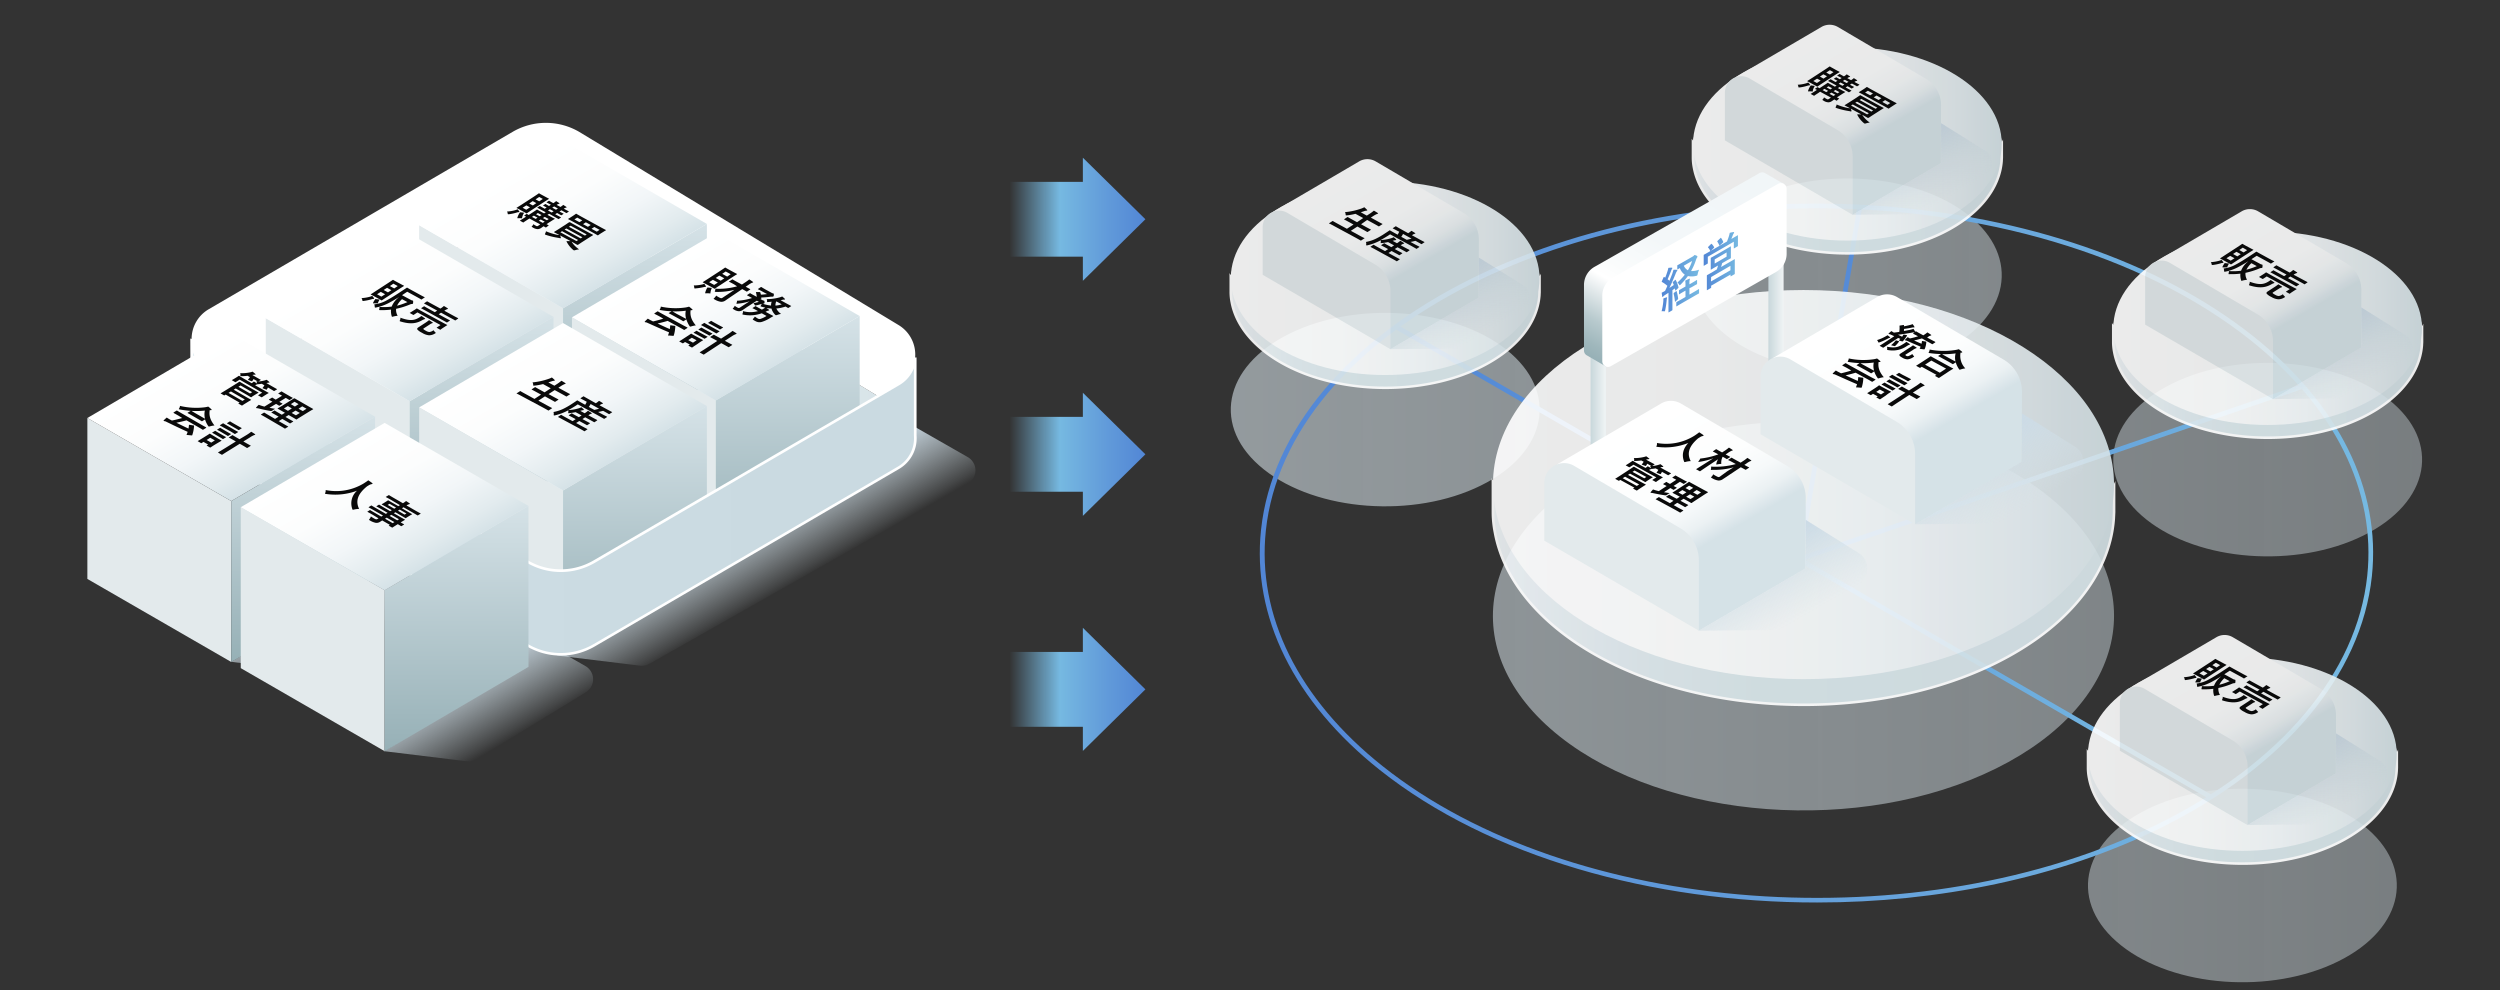 <svg xmlns="http://www.w3.org/2000/svg" xmlns:xlink="http://www.w3.org/1999/xlink" width="1049" height="415.6" viewBox="0 0 1049 415.6"><rect x="0" y="0" width="1049" height="415.6" fill="#333333" stroke="none"/><defs><style>.cls-1{opacity:0.6;fill:url(#名称未設定グラデーション_250);}.cls-2{fill:url(#新規グラデーションスウォッチ_1);}.cls-3{fill:url(#新規グラデーションスウォッチ_1-2);}.cls-4{fill:url(#新規グラデーションスウォッチ_1-3);}.cls-5{opacity:0.9;}.cls-6{fill:url(#名称未設定グラデーション_48);}.cls-7{fill:#fff;}.cls-8{fill:url(#名称未設定グラデーション_19);}.cls-9{fill:url(#名称未設定グラデーション_48-2);}.cls-10{fill:url(#名称未設定グラデーション_19-2);}.cls-11{fill:url(#名称未設定グラデーション_247);}.cls-12{fill:#e3eaec;}.cls-13{fill:url(#名称未設定グラデーション_364);}.cls-14{fill:url(#名称未設定グラデーション_48-3);}.cls-15{fill:url(#名称未設定グラデーション_19-3);}.cls-16{fill:url(#名称未設定グラデーション_247-2);}.cls-17{fill:url(#名称未設定グラデーション_364-2);}.cls-18{fill:url(#名称未設定グラデーション_48-4);}.cls-19{fill:url(#名称未設定グラデーション_19-4);}.cls-20{fill:url(#名称未設定グラデーション_247-3);}.cls-21{fill:url(#名称未設定グラデーション_364-3);}.cls-22{fill:url(#名称未設定グラデーション_48-5);}.cls-23{fill:url(#名称未設定グラデーション_19-5);}.cls-24{fill:url(#名称未設定グラデーション_247-4);}.cls-25{fill:url(#名称未設定グラデーション_364-4);}.cls-26{fill:url(#名称未設定グラデーション_364-5);}.cls-27{fill:url(#名称未設定グラデーション_364-6);}.cls-28{fill:url(#名称未設定グラデーション_435);}.cls-29{fill:url(#名称未設定グラデーション_2);}.cls-30{fill:url(#名称未設定グラデーション_19-6);}.cls-31{fill:url(#名称未設定グラデーション_2-2);}.cls-32{fill:url(#名称未設定グラデーション_19-7);}.cls-33{fill:url(#名称未設定グラデーション_2-3);}.cls-34{fill:url(#名称未設定グラデーション_19-8);}.cls-35{fill:url(#名称未設定グラデーション_2-4);}.cls-36{fill:url(#名称未設定グラデーション_19-9);}.cls-37{fill:url(#名称未設定グラデーション_364-7);}.cls-38{fill:url(#名称未設定グラデーション_241);}.cls-39{fill:url(#名称未設定グラデーション_2-5);}.cls-40{fill:url(#名称未設定グラデーション_19-10);}.cls-41{fill:url(#名称未設定グラデーション_2-6);}.cls-42{fill:url(#名称未設定グラデーション_19-11);}.cls-43{fill:url(#名称未設定グラデーション_115);}.cls-44{fill:url(#名称未設定グラデーション_115-2);}.cls-45{fill:url(#名称未設定グラデーション_115-3);}.cls-46{fill:url(#名称未設定グラデーション_305);}.cls-47{fill:url(#名称未設定グラデーション_305-2);}.cls-48{fill:url(#名称未設定グラデーション_487);}.cls-49{fill:url(#新規グラデーションスウォッチ_1-4);}.cls-50{fill:url(#新規グラデーションスウォッチ_1-5);}.cls-51{fill:url(#名称未設定グラデーション_247-5);}.cls-52{fill:url(#名称未設定グラデーション_364-8);}.cls-53{fill:url(#名称未設定グラデーション_247-6);}.cls-54{fill:url(#名称未設定グラデーション_364-9);}.cls-55{fill:#090909;}.cls-56{fill:none;}</style><linearGradient id="名称未設定グラデーション_250" x1="516.43" y1="243.49" x2="1016.28" y2="243.49" gradientUnits="userSpaceOnUse"><stop offset="0" stop-color="#dae6ec" stop-opacity="0.96"/><stop offset="0.7" stop-color="#d9e5eb" stop-opacity="0.78"/><stop offset="1" stop-color="#d9e5eb" stop-opacity="0.7"/></linearGradient><linearGradient id="新規グラデーションスウォッチ_1" x1="753.54" y1="161.18" x2="966.55" y2="161.18" gradientUnits="userSpaceOnUse"><stop offset="0" stop-color="#5286d5"/><stop offset="1" stop-color="#76b9e1"/></linearGradient><linearGradient id="新規グラデーションスウォッチ_1-2" x1="585.25" y1="235.77" x2="928.14" y2="235.77" gradientTransform="translate(582.53 -537.43) rotate(60)" xlink:href="#新規グラデーションスウォッチ_1"/><linearGradient id="新規グラデーションスウォッチ_1-3" x1="528.6" y1="232.05" x2="995.76" y2="232.05" xlink:href="#新規グラデーションスウォッチ_1"/><linearGradient id="名称未設定グラデーション_48" x1="626.43" y1="212.89" x2="887.05" y2="212.89" gradientUnits="userSpaceOnUse"><stop offset="0" stop-color="#f1f6f8"/><stop offset="0.04" stop-color="#ecf2f5"/><stop offset="0.21" stop-color="#dfe9ed"/><stop offset="0.43" stop-color="#d7e4e8"/><stop offset="0.86" stop-color="#d5e2e7"/></linearGradient><linearGradient id="名称未設定グラデーション_19" x1="626.43" y1="203.33" x2="887.05" y2="203.33" gradientUnits="userSpaceOnUse"><stop offset="0" stop-color="#fff"/><stop offset="0.35" stop-color="#fcfdfd"/><stop offset="0.62" stop-color="#f2f6f8"/><stop offset="0.86" stop-color="#e2ebee"/><stop offset="1" stop-color="#d5e2e7"/></linearGradient><linearGradient id="名称未設定グラデーション_48-2" x1="516.43" y1="121.53" x2="645.99" y2="121.53" xlink:href="#名称未設定グラデーション_48"/><linearGradient id="名称未設定グラデーション_19-2" x1="516.43" y1="116.78" x2="645.99" y2="116.78" xlink:href="#名称未設定グラデーション_19"/><linearGradient id="名称未設定グラデーション_247" x1="564.71" y1="70.96" x2="602.11" y2="135.73" gradientUnits="userSpaceOnUse"><stop offset="0" stop-color="#fff"/><stop offset="0.36" stop-color="#fdfefe"/><stop offset="0.49" stop-color="#f6f9fa"/><stop offset="0.58" stop-color="#ebf1f3"/><stop offset="0.65" stop-color="#dae5ea"/><stop offset="0.67" stop-color="#d5e2e7"/></linearGradient><linearGradient id="名称未設定グラデーション_364" x1="603.02" y1="118.17" x2="617.38" y2="143.05" gradientUnits="userSpaceOnUse"><stop offset="0.04" stop-color="#ccdbe6"/><stop offset="0.18" stop-color="#cddce6" stop-opacity="0.88"/><stop offset="0.47" stop-color="#d0dee6" stop-opacity="0.58"/><stop offset="0.91" stop-color="#d4e1e7" stop-opacity="0.11"/><stop offset="1" stop-color="#d5e2e7" stop-opacity="0"/></linearGradient><linearGradient id="名称未設定グラデーション_48-3" x1="710.38" y1="65.13" x2="839.93" y2="65.13" xlink:href="#名称未設定グラデーション_48"/><linearGradient id="名称未設定グラデーション_19-3" x1="710.38" y1="60.38" x2="839.93" y2="60.38" xlink:href="#名称未設定グラデーション_19"/><linearGradient id="名称未設定グラデーション_247-2" x1="758.66" y1="14.56" x2="796.06" y2="79.33" xlink:href="#名称未設定グラデーション_247"/><linearGradient id="名称未設定グラデーション_364-2" x1="796.96" y1="61.78" x2="811.32" y2="86.65" xlink:href="#名称未設定グラデーション_364"/><linearGradient id="名称未設定グラデーション_48-4" x1="886.72" y1="142.49" x2="1016.28" y2="142.49" xlink:href="#名称未設定グラデーション_48"/><linearGradient id="名称未設定グラデーション_19-4" x1="886.72" y1="137.74" x2="1016.28" y2="137.74" xlink:href="#名称未設定グラデーション_19"/><linearGradient id="名称未設定グラデーション_247-3" x1="935" y1="91.92" x2="972.4" y2="156.69" xlink:href="#名称未設定グラデーション_247"/><linearGradient id="名称未設定グラデーション_364-3" x1="973.31" y1="139.13" x2="987.67" y2="164.01" xlink:href="#名称未設定グラデーション_364"/><linearGradient id="名称未設定グラデーション_48-5" x1="876.11" y1="321.19" x2="1005.66" y2="321.19" xlink:href="#名称未設定グラデーション_48"/><linearGradient id="名称未設定グラデーション_19-5" x1="876.11" y1="316.44" x2="1005.66" y2="316.44" xlink:href="#名称未設定グラデーション_19"/><linearGradient id="名称未設定グラデーション_247-4" x1="924.39" y1="270.62" x2="961.79" y2="335.39" xlink:href="#名称未設定グラデーション_247"/><linearGradient id="名称未設定グラデーション_364-4" x1="962.69" y1="317.83" x2="977.06" y2="342.71" xlink:href="#名称未設定グラデーション_364"/><linearGradient id="名称未設定グラデーション_364-5" x1="-193.41" y1="278.32" x2="-174.19" y2="311.61" gradientTransform="translate(386.26)" xlink:href="#名称未設定グラデーション_364"/><linearGradient id="名称未設定グラデーション_364-6" x1="-257.44" y1="240.84" x2="-238.22" y2="274.13" gradientTransform="translate(386.26)" xlink:href="#名称未設定グラデーション_364"/><linearGradient id="名称未設定グラデーション_435" x1="80.39" y1="180.59" x2="384.11" y2="180.59" gradientUnits="userSpaceOnUse"><stop offset="0" stop-color="#fff"/><stop offset="0.31" stop-color="#f7f9fa"/><stop offset="0.79" stop-color="#e1eaee"/><stop offset="1" stop-color="#d5e2e7"/></linearGradient><linearGradient id="名称未設定グラデーション_2" x1="266.43" y1="196.88" x2="266.43" y2="93.97" gradientUnits="userSpaceOnUse"><stop offset="0" stop-color="#96b0b6"/><stop offset="1" stop-color="#d5e2e7"/></linearGradient><linearGradient id="名称未設定グラデーション_19-6" x1="221.04" y1="67.89" x2="251.46" y2="120.57" xlink:href="#名称未設定グラデーション_19"/><linearGradient id="名称未設定グラデーション_2-2" x1="202.07" y1="235.88" x2="202.07" y2="132.97" xlink:href="#名称未設定グラデーション_2"/><linearGradient id="名称未設定グラデーション_19-7" x1="156.68" y1="106.9" x2="187.09" y2="159.58" xlink:href="#名称未設定グラデーション_19"/><linearGradient id="名称未設定グラデーション_2-3" x1="330.54" y1="235.53" x2="330.54" y2="132.62" xlink:href="#名称未設定グラデーション_2"/><linearGradient id="名称未設定グラデーション_19-8" x1="285.15" y1="106.55" x2="315.56" y2="159.23" xlink:href="#名称未設定グラデーション_19"/><linearGradient id="名称未設定グラデーション_2-4" x1="266.43" y1="273.31" x2="266.43" y2="170.4" xlink:href="#名称未設定グラデーション_2"/><linearGradient id="名称未設定グラデーション_19-9" x1="221.04" y1="144.33" x2="251.46" y2="197.01" xlink:href="#名称未設定グラデーション_19"/><linearGradient id="名称未設定グラデーション_364-7" x1="-76.21" y1="215.57" x2="-57.7" y2="247.63" gradientTransform="translate(386.26)" xlink:href="#名称未設定グラデーション_364"/><linearGradient id="名称未設定グラデーション_241" x1="80.39" y1="208.66" x2="384.08" y2="208.66" gradientUnits="userSpaceOnUse"><stop offset="0" stop-color="#e0ecf0"/><stop offset="0.17" stop-color="#d4e2e8"/><stop offset="0.4" stop-color="#ccdce3"/><stop offset="0.86" stop-color="#cadae1"/></linearGradient><linearGradient id="名称未設定グラデーション_2-5" x1="127.21" y1="277.77" x2="127.21" y2="174.86" xlink:href="#名称未設定グラデーション_2"/><linearGradient id="名称未設定グラデーション_19-10" x1="81.82" y1="148.79" x2="112.23" y2="201.47" xlink:href="#名称未設定グラデーション_19"/><linearGradient id="名称未設定グラデーション_2-6" x1="191.57" y1="315.2" x2="191.57" y2="212.29" xlink:href="#名称未設定グラデーション_2"/><linearGradient id="名称未設定グラデーション_19-11" x1="146.18" y1="186.22" x2="176.6" y2="238.9" xlink:href="#名称未設定グラデーション_19"/><linearGradient id="名称未設定グラデーション_115" x1="480.61" y1="289.26" x2="423.59" y2="289.26" gradientUnits="userSpaceOnUse"><stop offset="0" stop-color="#5286d5"/><stop offset="0.3" stop-color="#629cda"/><stop offset="0.63" stop-color="#76b9e1"/><stop offset="1" stop-color="#76b9e1" stop-opacity="0"/></linearGradient><linearGradient id="名称未設定グラデーション_115-2" x1="480.61" y1="190.63" x2="423.59" y2="190.63" xlink:href="#名称未設定グラデーション_115"/><linearGradient id="名称未設定グラデーション_115-3" x1="480.61" y1="92" x2="423.59" y2="92" xlink:href="#名称未設定グラデーション_115"/><linearGradient id="名称未設定グラデーション_305" x1="667.42" y1="172.64" x2="673.79" y2="172.64" gradientUnits="userSpaceOnUse"><stop offset="0" stop-color="#c8d7db"/><stop offset="1" stop-color="#f0f4f5"/></linearGradient><linearGradient id="名称未設定グラデーション_305-2" x1="742.02" y1="132.18" x2="748.4" y2="132.18" xlink:href="#名称未設定グラデーション_305"/><linearGradient id="名称未設定グラデーション_487" x1="675.91" y1="155" x2="727.76" y2="65.19" gradientUnits="userSpaceOnUse"><stop offset="0" stop-color="#96b0b6"/><stop offset="0.05" stop-color="#9fb7bc"/><stop offset="0.14" stop-color="#b8cace"/><stop offset="0.24" stop-color="#e1e8ea"/><stop offset="0.31" stop-color="#fff"/><stop offset="0.38" stop-color="#fafcfc"/><stop offset="0.55" stop-color="#f3f7f9"/><stop offset="1" stop-color="#f1f6f8"/></linearGradient><linearGradient id="新規グラデーションスウォッチ_1-4" x1="697.25" y1="119.05" x2="712.95" y2="119.05" xlink:href="#新規グラデーションスウォッチ_1"/><linearGradient id="新規グラデーションスウォッチ_1-5" x1="714.86" y1="109.57" x2="729.23" y2="109.57" xlink:href="#新規グラデーションスウォッチ_1"/><linearGradient id="名称未設定グラデーション_247-5" x1="690.19" y1="173.25" x2="735.42" y2="251.6" xlink:href="#名称未設定グラデーション_247"/><linearGradient id="名称未設定グラデーション_364-8" x1="736.52" y1="230.37" x2="753.89" y2="260.46" xlink:href="#名称未設定グラデーション_364"/><linearGradient id="名称未設定グラデーション_247-6" x1="780.91" y1="128.57" x2="826.15" y2="206.92" xlink:href="#名称未設定グラデーション_247"/><linearGradient id="名称未設定グラデーション_364-9" x1="827.25" y1="185.69" x2="844.62" y2="215.77" xlink:href="#名称未設定グラデーション_364"/></defs><g id="レイヤー_2" data-name="レイヤー 2"><g id="レイヤー_2-2" data-name="レイヤー 2"><path class="cls-1" d="M859.05,207.86c44.57,35.4,34.89,86.73-21.62,114.65S699,344.37,654.43,309,619.54,222.24,676,194.32,814.48,172.46,859.05,207.86ZM541.1,140c-28.09,13.88-32.9,39.4-10.75,57s62.88,20.62,91,6.74,32.9-39.4,10.75-57S569.18,126.12,541.1,140ZM735,83.6c-28.08,13.88-32.9,39.4-10.74,57s62.88,20.62,91,6.74,32.9-39.4,10.75-57S763.13,69.72,735,83.6ZM911.39,161c-28.09,13.88-32.9,39.39-10.75,57s62.88,20.61,91,6.73,32.9-39.39,10.75-57S939.47,147.08,911.39,161Zm-10.62,178.7c-28.08,13.88-32.9,39.39-10.74,57s62.88,20.61,91,6.73,32.9-39.39,10.75-57S928.86,325.78,900.77,339.66Z"/><polygon class="cls-2" points="753.54 236.18 779.46 86.17 781.43 86.51 756.08 233.19 965.9 161.16 966.55 163.05 753.54 236.18"/><rect class="cls-3" x="755.69" y="38.38" width="2" height="394.78" transform="translate(174.16 773.2) rotate(-60)"/><path class="cls-4" d="M762.45,378.69c-69.07,0-137.49-19.08-183.5-55.62-36-28.6-53.7-64.4-49.82-100.79,4.41-41.43,36.7-79.89,88.58-105.53,101-49.91,248-39,327.7,24.29,36,28.6,53.7,64.39,49.83,100.78-4.42,41.43-36.71,79.9-88.59,105.53C864,368.45,813,378.68,762.45,378.69ZM762,87.39c-50.28,0-100.91,10.17-143.36,31.15-51.26,25.33-83.14,63.22-87.48,104-3.81,35.68,13.62,70.84,49.08,99,79.14,62.87,225.19,73.66,325.57,24.06,51.25-25.33,83.14-63.22,87.48-103.95,3.8-35.69-13.63-70.85-49.08-99h0C898.5,106.33,830.55,87.39,762,87.39Z"/><g class="cls-5"><path class="cls-6" d="M887.05,204.16l-.43.86c-2-15.49-11.06-30.8-27.57-43.91-44.57-35.4-126.5-41.47-183-13.55-28.8,14.24-45.42,34.55-48.91,55.74l-.7-1v12.44a45.07,45.07,0,0,0,.86,8.75h0c2.67,14.55,11.61,28.82,27.14,41.15,44.57,35.4,126.5,41.47,183,13.55,30.9-15.27,47.79-37.53,49.48-60.37l.14-2.82Z"/><path class="cls-7" d="M756.89,296.27c-38.7,0-77-10.69-102.8-31.16-15.1-12-24.55-26.34-27.33-41.48a45.25,45.25,0,0,1-.88-8.85V200.67l.93,1.27c4.12-21.82,21.46-41.26,49-54.87,56.59-28,139-21.85,183.59,13.61,15.51,12.32,25,27,27.52,42.54l.69-1.37V215l-.14,2.85c-1.77,23.9-19.91,46.07-49.78,60.83C813.76,290.54,785.22,296.27,756.89,296.27ZM627,204v10.77a44,44,0,0,0,.85,8.65c2.73,14.88,12,29,26.94,40.83,44.34,35.22,126.18,41.27,182.42,13.48,29.52-14.59,47.44-36.43,49.18-59.92l.13-2.81v-8.54l-.19.39-.23-1.77c-2.05-15.9-11.51-31-27.37-43.56-44.34-35.22-126.18-41.27-182.42-13.48-27.74,13.71-45,33.36-48.62,55.34l-.21,1.28Z"/><ellipse class="cls-8" cx="756.74" cy="203.33" rx="130.3" ry="81.64"/></g><g class="cls-5"><path class="cls-9" d="M646,117.19l-.22.43c-1-7.7-5.49-15.31-13.7-21.83-22.16-17.6-62.89-20.61-91-6.73-14.32,7.07-22.59,17.17-24.32,27.7l-.35-.47v6.18a22.67,22.67,0,0,0,.43,4.35h0c1.33,7.23,5.77,14.32,13.49,20.46,22.15,17.59,62.88,20.61,91,6.73,15.36-7.59,23.76-18.66,24.6-30l.07-1.4Z"/><path class="cls-7" d="M581.29,163.25c-19.3,0-38.42-5.33-51.28-15.55-7.56-6-12.29-13.19-13.69-20.78a22.91,22.91,0,0,1-.43-4.45v-7.85l.59.8c2.26-10.68,10.87-20.18,24.37-26.85,28.22-13.94,69.29-10.9,91.56,6.79,7.49,6,12.17,13,13.63,20.5l.49-1v7.73l-.07,1.43c-.88,12-10,23.09-24.9,30.47C609.64,160.39,595.42,163.25,581.29,163.25ZM517,118v4.51a21.54,21.54,0,0,0,.42,4.24c1.34,7.34,5.94,14.3,13.29,20.14,22,17.45,62.52,20.44,90.39,6.67,14.58-7.21,23.44-18,24.29-29.56l.07-1.39v-3.25l-.21-1.63c-1-7.83-5.68-15.26-13.5-21.47-22-17.46-62.52-20.45-90.39-6.67-13.71,6.77-22.24,16.47-24,27.3l-.21,1.28Z"/><ellipse class="cls-10" cx="581.21" cy="116.78" rx="64.77" ry="40.58"/><path class="cls-11" d="M618.75,94a12.83,12.83,0,0,0-4.66-4.65L577.22,67.72a6.83,6.83,0,0,0-6.91,0h0l-36,21.08,49.15,57.7,37-21.63.08-24.6v.26A12.84,12.84,0,0,0,618.75,94Z"/><path class="cls-12" d="M583.45,122.12A12.91,12.91,0,0,0,577,111L540.14,89.3a6.88,6.88,0,0,0-10.32,6v20l53.63,31.25Z"/><path class="cls-13" d="M620.52,108.07v16.76l-37.07,21.69,25.75-.24a6.37,6.37,0,0,0,4-.81l25.48-14.91a6.42,6.42,0,0,0,0-11.14Z"/></g><g class="cls-5"><path class="cls-14" d="M839.93,60.79l-.21.43c-1-7.7-5.49-15.31-13.7-21.83-22.16-17.6-62.89-20.61-91-6.73-14.31,7.07-22.58,17.17-24.31,27.7l-.35-.47v6.18a21.9,21.9,0,0,0,.43,4.35h0c1.33,7.23,5.77,14.32,13.49,20.46,22.15,17.59,62.88,20.61,91,6.73C830.63,90,839,79,839.86,67.6l.07-1.4Z"/><path class="cls-7" d="M775.24,106.85c-19.3,0-38.42-5.33-51.28-15.55-7.56-6-12.29-13.19-13.69-20.78a22.92,22.92,0,0,1-.44-4.45V58.22l.59.8c2.27-10.68,10.88-20.18,24.38-26.85C763,18.23,804.09,21.27,826.36,39c7.49,5.95,12.17,13,13.63,20.5l.49-1V66.2l-.07,1.43c-.88,12-10,23.09-24.9,30.47C803.59,104,789.36,106.85,775.24,106.85ZM710.93,61.56v4.51a22.32,22.32,0,0,0,.41,4.24c1.35,7.34,5.95,14.3,13.3,20.14,22,17.45,62.52,20.44,90.39,6.67,14.58-7.21,23.44-18,24.29-29.56l.07-1.39V62.92l-.21-1.63c-1-7.83-5.68-15.26-13.5-21.47-22-17.45-62.52-20.45-90.39-6.67-13.71,6.77-22.24,16.47-24,27.3l-.21,1.29Z"/><ellipse class="cls-15" cx="775.16" cy="60.38" rx="64.77" ry="40.58"/><path class="cls-16" d="M812.7,37.63A13,13,0,0,0,808,33L771.16,11.32a6.81,6.81,0,0,0-6.9,0h0l-36,21.08,49.14,57.7,37-21.63.08-24.6v.26A12.84,12.84,0,0,0,812.7,37.63Z"/><path class="cls-12" d="M777.39,65.72A12.9,12.9,0,0,0,771,54.56L734.09,32.9a6.88,6.88,0,0,0-10.32,6v20l53.62,31.25Z"/><path class="cls-17" d="M814.47,51.67V68.43L777.39,90.12l25.76-.24a6.33,6.33,0,0,0,4-.81l25.49-14.91a6.43,6.43,0,0,0,0-11.14Z"/></g><g class="cls-5"><path class="cls-18" d="M1016.28,138.15l-.22.42c-1-7.7-5.49-15.3-13.7-21.82-22.16-17.6-62.89-20.62-91-6.74-14.32,7.08-22.59,17.18-24.32,27.71l-.35-.48v6.19a22.67,22.67,0,0,0,.43,4.35h0c1.33,7.23,5.77,14.32,13.49,20.45,22.15,17.6,62.88,20.62,91,6.74,15.36-7.59,23.76-18.66,24.6-30l.07-1.41Z"/><path class="cls-7" d="M951.58,184.21c-19.3,0-38.42-5.34-51.28-15.55-7.56-6-12.29-13.19-13.69-20.78a22.91,22.91,0,0,1-.43-4.45v-7.85l.59.8c2.26-10.68,10.87-20.18,24.37-26.86,28.22-13.94,69.29-10.89,91.56,6.8,7.49,6,12.17,13,13.63,20.5l.49-1v7.71l-.07,1.44c-.88,12-10,23.08-24.9,30.47C979.93,181.35,965.71,184.21,951.58,184.21Zm-64.31-45.3v4.52a21.54,21.54,0,0,0,.42,4.24C889,155,893.63,162,901,167.81c22,17.45,62.52,20.44,90.39,6.67,14.58-7.21,23.44-18,24.29-29.56l.07-1.39v-3.25l-.21-1.64c-1-7.83-5.68-15.25-13.5-21.47-22-17.45-62.52-20.44-90.39-6.67-13.71,6.78-22.24,16.47-24,27.31l-.21,1.28Z"/><ellipse class="cls-19" cx="951.5" cy="137.74" rx="64.77" ry="40.58"/><path class="cls-20" d="M989,115a12.83,12.83,0,0,0-4.66-4.65L947.51,88.68a6.81,6.81,0,0,0-6.91,0h0l-36,21.08,49.15,57.69,37-21.63.08-24.6v.26A12.83,12.83,0,0,0,989,115Z"/><path class="cls-12" d="M953.74,143.08a12.91,12.91,0,0,0-6.44-11.16l-36.87-21.66a6.88,6.88,0,0,0-10.32,5.95v20l53.63,31.24Z"/><path class="cls-21" d="M990.81,129v16.76l-37.07,21.69,25.75-.24a6.44,6.44,0,0,0,4-.81L1009,151.52a6.43,6.43,0,0,0,0-11.15Z"/></g><g class="cls-5"><path class="cls-22" d="M1005.66,316.85l-.21.42c-1-7.7-5.49-15.3-13.7-21.82-22.16-17.6-62.89-20.62-91-6.74-14.31,7.08-22.58,17.18-24.31,27.71l-.35-.48v6.19a21.9,21.9,0,0,0,.43,4.35h0c1.33,7.23,5.77,14.32,13.49,20.45,22.15,17.6,62.88,20.62,91,6.74,15.36-7.59,23.76-18.66,24.6-30l.06-1.41Z"/><path class="cls-7" d="M941,362.91c-19.3,0-38.42-5.34-51.28-15.55-7.56-6-12.29-13.19-13.69-20.78a22.92,22.92,0,0,1-.44-4.45v-7.85l.59.8c2.27-10.68,10.88-20.18,24.38-26.86,28.22-13.94,69.29-10.89,91.56,6.8,7.49,6,12.17,13,13.63,20.5l.49-1v7.71l-.07,1.44c-.88,12-10,23.08-24.9,30.47C969.32,360.05,955.09,362.91,941,362.91Zm-64.31-45.3v4.52a21.54,21.54,0,0,0,.42,4.24c1.34,7.34,5.94,14.3,13.29,20.14,22,17.45,62.52,20.44,90.39,6.67,14.58-7.21,23.44-18,24.29-29.56l.07-1.39V319l-.21-1.64c-1-7.83-5.68-15.25-13.5-21.47-22-17.45-62.52-20.44-90.39-6.67-13.71,6.78-22.24,16.47-24,27.31l-.21,1.28Z"/><ellipse class="cls-23" cx="940.89" cy="316.44" rx="64.77" ry="40.58"/><path class="cls-24" d="M978.43,293.69a12.9,12.9,0,0,0-4.66-4.65l-36.88-21.66a6.79,6.79,0,0,0-6.9,0h0l-36,21.08,49.14,57.69,37-21.63.08-24.6v.26A12.83,12.83,0,0,0,978.43,293.69Z"/><path class="cls-12" d="M943.12,321.78a12.9,12.9,0,0,0-6.43-11.16L899.82,289a6.88,6.88,0,0,0-10.32,6v20l53.62,31.24Z"/><path class="cls-25" d="M980.2,307.73v16.76l-37.08,21.69,25.76-.24a6.39,6.39,0,0,0,4-.81l25.49-14.91a6.43,6.43,0,0,0,0-11.14Z"/></g><path class="cls-26" d="M218.09,263.75v16.44l-57,35,34.85,4.25a6.38,6.38,0,0,0,3.94-.81l45.78-28.07a6.38,6.38,0,0,0,0-11.07Z"/><path class="cls-27" d="M154.06,226.27v16.44l-57,35L131.87,282a6.41,6.41,0,0,0,3.95-.81l45.78-28.07a6.39,6.39,0,0,0,0-11.07Z"/><path class="cls-28" d="M87.46,189.75l133.86,81a27.68,27.68,0,0,0,28,0L377,196.26a14.45,14.45,0,0,0,0-24.85l-133.91-81a27.68,27.68,0,0,0-28,0L87.46,164.89A14.47,14.47,0,0,0,87.46,189.75Z"/><path class="cls-7" d="M87.46,154.67l8.6,5.21,119-69.45a27.68,27.68,0,0,1,28,0l125.31,75.78,8.6-5a14.46,14.46,0,0,0,0-24.86l-133.91-81a27.68,27.68,0,0,0-28,0L87.46,129.82A14.46,14.46,0,0,0,87.46,154.67Z"/><polygon class="cls-12" points="175.88 94.5 175.88 162.02 236.25 196.88 236.25 129.35 175.88 94.5"/><polygon class="cls-29" points="236.25 129.35 296.61 93.97 296.61 161.49 236.25 196.88 236.25 129.35"/><polygon class="cls-30" points="236.25 129.35 296.61 93.97 236.25 59.11 175.88 94.5 236.25 129.35"/><polygon class="cls-12" points="111.52 133.5 111.52 201.03 171.88 235.88 171.88 168.36 111.52 133.5"/><polygon class="cls-31" points="171.88 168.36 232.25 132.97 232.25 200.49 171.88 235.88 171.88 168.36"/><polygon class="cls-32" points="171.88 168.36 232.25 132.97 171.88 98.12 111.52 133.5 171.88 168.36"/><polygon class="cls-12" points="239.99 133.15 239.99 200.68 300.36 235.53 300.36 168.01 239.99 133.15"/><polygon class="cls-33" points="300.36 168.01 360.72 132.62 360.72 200.14 300.36 235.53 300.36 168.01"/><polygon class="cls-34" points="300.36 168.01 360.72 132.62 300.36 97.77 239.99 133.15 300.36 168.01"/><polygon class="cls-12" points="175.88 170.94 175.88 238.46 236.25 273.31 236.25 205.79 175.88 170.94"/><polygon class="cls-35" points="236.25 205.79 296.61 170.4 296.61 237.93 236.25 273.31 236.25 205.79"/><polygon class="cls-36" points="236.25 205.79 296.61 170.4 236.25 135.55 175.88 170.94 236.25 205.79"/><path class="cls-37" d="M378.51,176.05v16.44L233.68,275.06l34.84,4.25a6.41,6.41,0,0,0,4-.8l133.58-75.62a6.39,6.39,0,0,0,0-11.07Z"/><path class="cls-38" d="M384.05,150.05a14.22,14.22,0,0,1-7,11.14L249.36,235.67a27.7,27.7,0,0,1-28,0l-133.86-81a14.23,14.23,0,0,1-7-11.89h0l.09,36.43a13.56,13.56,0,0,0,7,10.55l133.86,81a27.68,27.68,0,0,0,28,0L377,196.26a14.27,14.27,0,0,0,7-13.46Z"/><path class="cls-7" d="M235.34,275.09a28.23,28.23,0,0,1-14.3-3.88l-133.86-81a14,14,0,0,1-7.24-11l-.09-37.15,1.07.23,0,.43a13.74,13.74,0,0,0,6.78,11.44l133.86,81a27.21,27.21,0,0,0,27.48,0l127.68-74.48A13.61,13.61,0,0,0,383.5,150l1.09,0V182.8a14.85,14.85,0,0,1-7.28,13.94L249.63,271.21A28.17,28.17,0,0,1,235.34,275.09ZM81,147.93,81,179.2a12.94,12.94,0,0,0,6.71,10.08l133.86,81a27.19,27.19,0,0,0,27.48,0l127.68-74.48a13.76,13.76,0,0,0,6.74-12.95V154.6a14.63,14.63,0,0,1-6.19,7.06L249.63,236.14a28.29,28.29,0,0,1-28.59,0l-133.86-81A14.73,14.73,0,0,1,81,147.93Z"/><polygon class="cls-12" points="36.66 175.39 36.66 242.92 97.03 277.77 97.03 210.25 36.66 175.39"/><polygon class="cls-39" points="97.03 210.25 157.39 174.86 157.39 242.38 97.03 277.77 97.03 210.25"/><polygon class="cls-40" points="97.03 210.25 157.39 174.86 97.03 140.01 36.66 175.39 97.03 210.25"/><polygon class="cls-12" points="101.02 212.82 101.02 280.35 161.39 315.2 161.39 247.68 101.02 212.82"/><polygon class="cls-41" points="161.39 247.68 221.75 212.29 221.75 279.81 161.39 315.2 161.39 247.68"/><polygon class="cls-42" points="161.39 247.68 221.75 212.29 161.39 177.44 101.02 212.82 161.39 247.68"/><polygon class="cls-43" points="454.37 263.43 454.37 273.56 423.59 273.56 423.59 304.96 454.37 304.96 454.37 315.09 480.61 289.26 454.37 263.43"/><polygon class="cls-44" points="454.37 164.8 454.37 174.93 423.59 174.93 423.59 206.34 454.37 206.34 454.37 216.46 480.61 190.63 454.37 164.8"/><polygon class="cls-45" points="454.37 66.17 454.37 76.3 423.59 76.3 423.59 107.71 454.37 107.71 454.37 117.83 480.61 92 454.37 66.17"/><path class="cls-46" d="M670.61,142.14c-1.77,0-3.19.79-3.19,1.76v57.48c0,1,1.42,1.76,3.19,1.76s3.18-.79,3.18-1.76V143.9C673.79,142.93,672.37,142.14,670.61,142.14Z"/><path class="cls-47" d="M745.21,101.68c-1.76,0-3.19.78-3.19,1.75v57.49c0,1,1.43,1.75,3.19,1.75s3.19-.78,3.19-1.75V103.43C748.4,102.46,747,101.68,745.21,101.68Z"/><path class="cls-48" d="M748.64,77.25l-8-4.58h0a2.37,2.37,0,0,0-2.44,0L669,112a8.73,8.73,0,0,0-4.36,7.56v27.49a2.35,2.35,0,0,0,1.32,2.13h0l7.8,4.55,4.91-7.19-3-4.88L734.83,108a8.72,8.72,0,0,0,4.34-7.55v-16Z"/><path class="cls-7" d="M672.32,124.08v27.49a2.39,2.39,0,0,0,3.59,2.07l69.41-39.58a8.72,8.72,0,0,0,4.35-7.54V79.21a2.39,2.39,0,0,0-3.58-2.07l-69.41,39.38A8.73,8.73,0,0,0,672.32,124.08Z"/><path class="cls-49" d="M702.78,117.56c.22-.23.28-.21.36-.06a12.22,12.22,0,0,1,1.14,3c.05.19,0,.29-.21.48l-.84.8c-.21.2-.26.2-.29,0l-.19-.76-1,.73v5.57c0,1.86,0,2.53,0,2.63s0,.24-.18.33l-1.29.75c-.17.1-.19.08-.19-.12s0-.81,0-2.67v-5.39l-1.54,1a2.82,2.82,0,0,0-.63.53,1.14,1.14,0,0,1-.25.24c-.12.07-.16-.05-.19-.23-.1-.47-.17-1-.24-1.57.49-.24,1-.49,1.44-.79.33-.67.65-1.38.95-2.09a12.16,12.16,0,0,0-2.27-1.62c-.07,0-.1-.07-.1-.13a1.22,1.22,0,0,1,.12-.33l.59-1.35c.07-.17.12-.26.17-.29s.09,0,.15,0l.44.29c.34-.88.63-1.68.92-2.61a10.42,10.42,0,0,0,.39-1.49,9,9,0,0,1,1.44-.1c.17,0,.22.08.22.2a.68.68,0,0,1-.15.35,2.8,2.8,0,0,0-.32.67c-.53,1.42-1,2.48-1.49,3.66.27.21.54.4.79.61.39-1,.77-1.94,1.14-2.9.2-.56.37-1.17.51-1.69a9.18,9.18,0,0,1,1.43,0c.15,0,.2.06.2.18a.59.59,0,0,1-.19.41,5.33,5.33,0,0,0-.56,1.14c-.86,2.14-1.78,4.21-2.56,5.87.61-.39,1.22-.8,1.83-1.22-.12-.31-.25-.64-.4-.94s-.07-.2.17-.46Zm-4.85,8.84a7.19,7.19,0,0,0,0-1.14,11.32,11.32,0,0,1,1.3-.47c.21-.06.29,0,.29.07a.93.93,0,0,1-.08.34,3.46,3.46,0,0,0-.1.72,35.59,35.59,0,0,1-.6,4.12c-.08.37-.13.52-.24.58a.48.48,0,0,1-.3,0,3.83,3.83,0,0,0-1,0A24.55,24.55,0,0,0,697.93,126.4Zm5.3-4.17c.2-.17.22-.16.28,0a14.1,14.1,0,0,1,.63,3c0,.21,0,.28-.22.49l-.81.74c-.27.23-.29.22-.31,0a19.47,19.47,0,0,0-.54-3.19c0-.2,0-.27.2-.44Zm5.66-1.3v2.67l1.6-.92c1.61-.93,2.15-1.28,2.24-1.33s.2-.1.2.08v1.44c0,.21,0,.24-.2.34s-.63.33-2.24,1.26l-4.65,2.68c-1.63.94-2.17,1.29-2.28,1.35s-.18.09-.18-.11V127c0-.19,0-.22.18-.31s.65-.33,2.28-1.27l1.39-.81v-2.67l-.53.3c-1.44.83-1.93,1.16-2,1.22s-.19.08-.19-.12v-1.36c0-.2,0-.23.19-.33s.59-.3,2-1.13l.53-.3v-.45a11.78,11.78,0,0,0-.1-2c.63-.34,1.1-.55,1.68-.81.17-.07.27,0,.27.07a1.46,1.46,0,0,1-.08.41,4.51,4.51,0,0,0-.11,1.32v.55l1-.57c1.44-.83,1.93-1.16,2-1.22s.21-.09.21.11v1.36c0,.2,0,.23-.21.34s-.59.3-2,1.13Zm1.46-13.34a1.22,1.22,0,0,0,.39-.33,1.08,1.08,0,0,1,.22-.21c.12-.07.34,0,.72.14s.56.34.56.48,0,.24-.21.47a6.36,6.36,0,0,0-.47,1.14,24.24,24.24,0,0,1-2,4.47,8.83,8.83,0,0,0,3.38-.59,9.25,9.25,0,0,0-.59,1.84c-.09.41-.12.56-.28.64a1.57,1.57,0,0,1-.39.13,7.88,7.88,0,0,1-3.44.06,29.91,29.91,0,0,1-2.92,3.45,3.49,3.49,0,0,1-.42.38c-.14.08-.21,0-.33-.24a2.21,2.21,0,0,0-.73-.85,27.37,27.37,0,0,0,3.11-3.31,5.77,5.77,0,0,1-2.09-2.79c-.58.35-.81.51-.88.53s-.19.11-.19-.1v-1.35c0-.21,0-.24.19-.33s.59-.31,2.12-1.19Zm-3.82,3.9a4,4,0,0,0,1.7,1.92A16,16,0,0,0,710,109.5Z"/><path class="cls-50" d="M717.86,102.48c.22-.22.27-.21.37-.13a5.4,5.4,0,0,1,1,1.34c.08.13.08.15-.15.39l-1.19,1.15,6.77-3.91c.34-.88.63-1.63.86-2.44.09-.31.19-.7.28-1.17a9.13,9.13,0,0,1,1.61-.34c.15,0,.22,0,.22.13a.75.75,0,0,1-.15.44,2.93,2.93,0,0,0-.36.69c-.24.6-.42,1.11-.64,1.65l.33-.2c1.57-.9,2.13-1.26,2.25-1.33s.18-.09.18.11,0,.53,0,1.1v.89c0,1.78,0,2.09,0,2.21s0,.23-.18.33l-1.36.78c-.17.1-.19.09-.19-.11v-2.64l-10.91,6.3v2.61c0,.22,0,.25-.19.35l-1.36.79c-.17.09-.18.08-.18-.14s0-.47,0-2.25v-.73c0-.71,0-1,0-1.19s0-.24.18-.33.68-.36,2.24-1.26l.39-.22s0,0-.08-.12a4.88,4.88,0,0,0-.87-1.36c-.1-.12-.08-.17.12-.37Zm6.06,2.24c1.53-.88,2.07-1.23,2.19-1.3s.17-.08.17.15,0,.46,0,1.39v1.79c0,.93,0,1.25,0,1.37s0,.24-.17.33-.66.34-2.19,1.22l-1.29.74c-.15.6-.32,1.14-.48,1.63l3.23-1.86,2.38-1.39c.16-.09.16-.07.16.13s0,.62,0,1.57v1.29c0,2.4,0,2.83,0,3s0,.21-.16.3l-1.43.83c-.17.09-.19.08-.19-.1v-.61L718,119.87v.69c0,.2,0,.23-.17.32l-1.44.83c-.17.1-.19.09-.19-.11s0-.59,0-3v-1.09c0-1.2,0-1.67,0-1.79s0-.23.19-.33.71-.39,2.38-1.35l1.64-1c.17-.52.34-1.09.48-1.63l-.7.4c-1.54.89-2.09,1.25-2.19,1.3s-.17.08-.17-.12,0-.49,0-1.42v-1.78c0-.93,0-1.26,0-1.36s0-.25.17-.34.65-.33,2.19-1.22Zm-6,13.39,8.18-4.72v-1.86L718,116.24Zm1.56-7.51,5-2.91v-1.76l-5,2.91Zm2.4-10.68c.2-.2.25-.19.34,0a7.34,7.34,0,0,1,.84,1.54c.07.12.06.17-.18.39l-1.14,1.06c-.25.23-.27.22-.34,0a9.93,9.93,0,0,0-.8-1.52c-.1-.15,0-.2.16-.4Z"/><path class="cls-51" d="M755.56,201.16a15.64,15.64,0,0,0-5.65-5.63l-44.6-26.2a8.25,8.25,0,0,0-8.35,0h0l-43.57,25.5,59.45,69.8,44.76-26.17.09-29.76V209A15.6,15.6,0,0,0,755.56,201.16Z"/><path class="cls-12" d="M712.84,235.14a15.59,15.59,0,0,0-7.78-13.5l-44.6-26.2a8.31,8.31,0,0,0-12.48,7.2v24.21l64.86,37.79Z"/><path class="cls-52" d="M757.69,218.14v20.28l-44.85,26.23,31.16-.28a7.76,7.76,0,0,0,4.81-1l30.82-18a7.77,7.77,0,0,0,0-13.48Z"/><path class="cls-53" d="M846.28,156.48a15.53,15.53,0,0,0-5.64-5.63L796,124.65a8.25,8.25,0,0,0-8.36,0h0l-43.56,25.5L803.57,220l44.75-26.17.1-29.76v.32A15.51,15.51,0,0,0,846.28,156.48Z"/><path class="cls-12" d="M803.57,190.46a15.59,15.59,0,0,0-7.78-13.5l-44.6-26.2A8.32,8.32,0,0,0,738.7,158v24.2L803.57,220Z"/><path class="cls-54" d="M848.42,173.46v20.28L803.57,220l31.16-.28a7.84,7.84,0,0,0,4.81-1l30.82-18a7.77,7.77,0,0,0,0-13.48Z"/><path class="cls-55" d="M294.66,119.36a5.64,5.64,0,0,0,.85-.28,6.28,6.28,0,0,1,.66,1c0,.12.06.18,0,.24a.54.54,0,0,1-.37.07,3.15,3.15,0,0,0-.64.11A21.48,21.48,0,0,1,292,121a1.37,1.37,0,0,1-.59,0c-.1-.05-.1-.14-.1-.34a2.38,2.38,0,0,0-.21-.89A16.32,16.32,0,0,0,294.66,119.36Zm13-5.25c1.05.57,1.42.74,1.53.8s.15.1,0,.2-.76.45-2.08,1.31L302,119.76c-1.34.86-1.91,1.28-2,1.34s-.19.1-.34,0-.42-.26-1.46-.84l-1.71-.93c-1.05-.58-1.44-.75-1.53-.8s-.15-.1,0-.2.73-.44,2.06-1.31l5.13-3.33c1.31-.86,1.9-1.28,2-1.35s.18-.1.34,0,.41.27,1.46.84Zm-3.15-.2-1.47,1,2.09,1.15,1.47-1Zm-2.09,3.87,1.5-1-2.09-1.15-1.51,1Zm-1.2.78-2.09-1.15-1.57,1,2.1,1.14Zm-2.84,2.22c.29,0,.3.06.24.19a6.6,6.6,0,0,0-.55,2.18,9.57,9.57,0,0,0-1.54-.1,1.67,1.67,0,0,1-.6,0c-.08,0,0-.14,0-.34a8.75,8.75,0,0,1,.8-1.93c.07-.14.14-.16.44-.12Zm9.58-1.5c-1.39-.76-1.89-1-2-1s-.16-.1,0-.19l1.19-.78c.17-.11.2-.11.36,0s.53.33,1.92,1.09l1.88,1,1.08-.72a20.07,20.07,0,0,0,2-1.43c.56.32,1,.62,1.51,1,.16.1.16.19.08.24a1.13,1.13,0,0,1-.41.16,7,7,0,0,0-1.56.91l-1.12.75c1.28.7,1.75.92,1.83,1s.16.1,0,.21l-1.2.78c-.14.09-.17.09-.32,0s-.49-.31-1.76-1l-3.95,2.67c-1.05.7-2.17,1.48-2.93,2a3,3,0,0,1-2,.67,7,7,0,0,1-2.72-1c-.5-.25-.5-.25-.12-.61a3.11,3.11,0,0,0,.77-1,12.49,12.49,0,0,0,1.39.84c.67.33.92.34,1.39,0l3.44-2.28,1.47-1a27,27,0,0,1-7.64.89,1.39,1.39,0,0,1-.53-.06c-.11-.06-.1-.16,0-.37a1.46,1.46,0,0,0,.14-.91,28.24,28.24,0,0,0,9.12-1Z"/><path class="cls-55" d="M319.63,131.45a14.45,14.45,0,0,1-7.54.62,2.21,2.21,0,0,1-.49-.12c-.13-.07-.1-.16,0-.41a1.73,1.73,0,0,0,.14-1,11.47,11.47,0,0,0,6.31,0l-.26-.15c-1.37-.75-1.85-1-1.94-1s-.17-.11,0-.21l1-.64c.16-.11.19-.11.36,0s.51.31,1.88,1.06l.59.32c.21-.1.42-.22.65-.35a8.42,8.42,0,0,0,.76-.51c-.54-.11-1.07-.24-1.58-.39s-.45-.16-.24-.46a3,3,0,0,0,.33-.71,18.79,18.79,0,0,1-2.19.62c-.37.07-.51.1-.58.06s-.1-.1-.16-.23a2.83,2.83,0,0,0-.54-.73,18.08,18.08,0,0,0,2.3-.56l-.88-.48-3.94,2.56c-.69.45-1.26.88-1.87,1.27a2.82,2.82,0,0,1-1.79.58,4.51,4.51,0,0,1-2.12-.8c-.47-.25-.45-.26-.11-.61a2.06,2.06,0,0,0,.56-.86,11,11,0,0,0,1.19.74.82.82,0,0,0,1,0l2.66-1.74c.47-.31.94-.61,1.43-.91a23,23,0,0,1-4.93,1,1.28,1.28,0,0,1-.56,0c-.1,0-.08-.15,0-.34a1.61,1.61,0,0,0,.17-.87,25.27,25.27,0,0,0,6.33-1.15l-.17-.09c-1.29-.71-1.75-.92-1.85-1s-.15-.1,0-.21l1-.65c.16-.11.19-.11.35,0s.49.3,1.79,1l.84.46a9.08,9.08,0,0,0-.33-1.87c0-.06,0-.11,0-.13s.12,0,.27,0h1.16c.29,0,.34,0,.39.15l.27.93a25.37,25.37,0,0,0,2.57-.25l-2-1.08c-1.21-.66-1.64-.86-1.74-.91s-.15-.1,0-.2l1.09-.71c.15-.1.18-.1.34,0s.46.29,1.68,1l2.66,1.45a1,1,0,0,0,.37.13,1,1,0,0,1,.28.08c.12.07.17.2.16.6s-.08.55-.24.65a.79.79,0,0,1-.5.07,5.25,5.25,0,0,0-.89.06,33.73,33.73,0,0,1-3.63.3c0,.14,0,.3,0,.46s0,.15-.34.15H319l1,.53a.86.86,0,0,0,.35.12.73.73,0,0,1,.25.08c.09,0,.17.18.19.52s0,.56-.18.65a.67.67,0,0,1-.43.09h-.21a16.37,16.37,0,0,0,3.57.78,4.25,4.25,0,0,1,.26-1.61l-1.38.12a.86.86,0,0,1-.49,0c-.07,0-.09-.12-.06-.27a1.79,1.79,0,0,0-.18-.93,20.83,20.83,0,0,0,5.19-.67,7.25,7.25,0,0,0,1.32-.45c.37.29.82.7,1.12,1,.11.09.12.18,0,.24a.63.63,0,0,1-.38.07,3,3,0,0,0-.74.11c-.23.05-.44.12-.65.16l2.62,1.44c1.2.65,1.61.85,1.71.9s.15.1,0,.2l-1,.64c-.15.1-.18.1-.33,0l-.93-.54a15,15,0,0,1-3.87.82,5.67,5.67,0,0,0,2,2.28,8.74,8.74,0,0,0-1.58.41c-.64.19-.64.19-1-.14a6,6,0,0,1-1.46-2.52,18.25,18.25,0,0,1-2.13-.24c.37.24.73.49,1.05.72.15.12.19.21.1.27a1.09,1.09,0,0,1-.43.13,2.31,2.31,0,0,0-.76.33l-.32.15,1.14.62c1.39.76,1.89,1,2,1.05s.14.13,0,.23l-1,.57a14.7,14.7,0,0,1-3.6,1.74,3.4,3.4,0,0,1-2.76-.28c-.26-.14-.56-.3-.86-.49s-.4-.25,0-.64a3.47,3.47,0,0,0,.61-.8,10,10,0,0,0,1.19.81,1.4,1.4,0,0,0,1.06.2,11.41,11.41,0,0,0,2.64-1.26Zm6.12-5a3.36,3.36,0,0,0-.36,1.77,10.65,10.65,0,0,0,2.64-.52Z"/><path class="cls-55" d="M281.8,130.62a36.18,36.18,0,0,1-4.42-.46,2,2,0,0,1-.51-.11c-.11-.06-.05-.15.1-.4a2.15,2.15,0,0,0,.31-1,29,29,0,0,0,10.33.37,11.13,11.13,0,0,0,1.52-.35,11,11,0,0,1,1.35,1.12c.14.13.17.22.06.29a.51.51,0,0,1-.39.07l-.36,0c-.35,2.32.41,4.31,2.18,6.39a10.06,10.06,0,0,0-1.8.38c-.38.11-.53.16-.64.1a.83.83,0,0,1-.23-.27A10.39,10.39,0,0,1,288,134l-1.12.73c-.15.1-.18.1-.33,0s-.48-.3-1.71-1l-2.38-1.3c-1.23-.68-1.68-.89-1.77-.94s-.15-.1,0-.2Zm-5.09,2.14c-1.45-.79-2-1-2.07-1.09s-.17-.12,0-.22l1.14-.74c.15-.09.18-.1.35,0s.56.34,2,1.13l8.21,4.49c1.45.8,2,1,2.06,1.1s.17.11,0,.2l-1.14.74c-.15.1-.18.11-.35,0s-.55-.34-2-1.13l-4.76-2.6c-1.33.4-2.75.77-4.22,1.1,1.69.82,3.5,1.65,5.12,2.35a13.12,13.12,0,0,0,.16-1.45c0-.14.09-.17.37-.13l1.49.21c.26,0,.29.07.29.2a14.51,14.51,0,0,1-.65,3.86c-.05.12-.11.16-.37.14l-1.74-.14a.7.7,0,0,1-.28,0s-.05-.06,0-.13c.17-.42.3-.82.42-1.2-2.88-1.19-6.28-2.74-9.1-4a2.24,2.24,0,0,0-.69-.22.67.67,0,0,1-.35-.08c-.11-.06-.11-.15,0-.26.36-.4.8-.8,1.23-1.19a16.45,16.45,0,0,0,1.68.92c.16.08.34.16.51.26,1.59-.37,3-.76,4.3-1.18Zm9.5.13c1,.56,1.51.81,1.69.89a7.11,7.11,0,0,1-.14-3.4,33.92,33.92,0,0,1-5.59.26c.12.09.54.33,1.66,1Z"/><path class="cls-55" d="M300.14,138.06c1.17.64,1.59.83,1.68.88s.14.1,0,.19l-1.08.7c-.17.11-.2.11-.34,0s-.44-.28-1.61-.92l-2.84-1.55c-1.17-.64-1.59-.84-1.66-.88s-.16-.1,0-.21l1.08-.7c.15-.1.18-.1.33,0s.43.28,1.6.92Zm-7.47,6.26c-1.76,1.15-2.06,1.38-2.15,1.44s-.19.1-.34,0l-1.22-.67c-.15-.08-.15-.1,0-.2l.49-.32-2-1.07-.76.5c-.15.09-.18.1-.34,0l-1.2-.65c-.17-.1-.17-.12,0-.21s.47-.27,2.3-1.47l1-.65c1-.62,1.29-.87,1.4-.94s.18-.1.35,0,.38.25,1.37.79l1.89,1c1,.54,1.34.7,1.45.76s.16.1,0,.2-.48.28-1.19.74Zm9.21-7.76c1,.54,1.32.69,1.42.74s.17.11,0,.21l-1,.65c-.15.1-.18.1-.35,0s-.37-.24-1.35-.78l-1.93-1.06c-1-.54-1.34-.69-1.43-.74s-.16-.11,0-.2l1-.66c.16-.09.19-.1.34,0s.37.24,1.37.79Zm-4.37,2.64c.92.5,1.23.64,1.32.69s.17.11,0,.21l-1,.64c-.16.1-.18.1-.35,0s-.34-.23-1.27-.73l-1.71-.94c-.94-.51-1.25-.64-1.34-.7s-.15-.1,0-.2l1-.64c.16-.1.19-.1.34,0s.34.22,1.28.73Zm-2.05,1.33c.93.51,1.23.64,1.33.69s.17.11,0,.21l-1,.63c-.15.1-.18.1-.35,0s-.34-.22-1.26-.73l-1.71-.94c-.94-.51-1.25-.64-1.34-.69s-.16-.11,0-.2l1-.64c.15-.09.18-.1.33,0s.34.22,1.28.73Zm-5.18,1.18-1.5,1,2,1.07,1.5-1Zm14.92-1.32a18.28,18.28,0,0,0,2.17-1.55c.57.33,1.14.67,1.59,1,.14.1.15.2.08.25a3.77,3.77,0,0,1-.38.15,9.37,9.37,0,0,0-1.79,1L304.15,143l1,.54c1.4.77,1.91,1,2,1.05s.17.11,0,.22l-1.23.8c-.15.1-.18.1-.35,0s-.53-.32-1.93-1.09l-1-.54-4.58,3c-1.71,1.11-2.55,1.69-2.62,1.74s-.2.11-.34,0l-1.39-.76c-.14-.08-.14-.1,0-.2s1-.6,2.67-1.7l4.59-3-.86-.48c-1.4-.76-1.91-1-2-1.06s-.17-.11,0-.21l1.23-.79c.17-.11.2-.11.36,0s.54.33,2,1.1l.86.47Z"/><path class="cls-55" d="M218.86,166.2c-1.4-.77-1.89-1-2-1s-.15-.1,0-.2l1.28-.83c.15-.1.18-.1.33,0s.53.33,1.93,1.09l3.86,2.12,2.76-1.8-1.69-.92c-1.51-.83-2.06-1.1-2.16-1.15s-.15-.1,0-.2l1.23-.8c.13-.09.17-.09.32,0s.59.35,2.1,1.18l1.69.93,2.59-1.69-3.23-1.77a27.45,27.45,0,0,1-3.48.64c-.32,0-.47.07-.57,0s-.08-.16-.09-.35a2.13,2.13,0,0,0-.29-1,28.88,28.88,0,0,0,6.91-1.53,8.12,8.12,0,0,0,1.21-.53,15,15,0,0,1,1.13,1c.13.13.16.24.05.3a.94.94,0,0,1-.43.1,3.15,3.15,0,0,0-.86.21l-1.37.45,2.54,1.39.79-.51a19.19,19.19,0,0,0,2.18-1.57c.58.34,1.19.71,1.63,1,.14.1.16.2.08.25a1.12,1.12,0,0,1-.38.15,10,10,0,0,0-1.79,1l-.83.54,2.65,1.45c1.51.83,2,1.09,2.14,1.14s.17.11,0,.21l-1.25.8c-.15.1-.18.1-.35,0s-.57-.35-2.08-1.17l-2.65-1.45-2.59,1.68,1.93,1.06c1.51.82,2.06,1.09,2.15,1.14s.16.1,0,.19l-1.23.8c-.15.1-.18.1-.33,0s-.59-.36-2.1-1.18l-1.93-1.06-2.76,1.8,3.66,2c1.38.75,1.89,1,2,1.05s.16.1,0,.2l-1.28.83c-.15.09-.18.1-.33,0s-.54-.33-1.93-1.09Z"/><path class="cls-55" d="M236.39,176.17c-1.49-.82-2-1.07-2.12-1.12s-.17-.12,0-.22l1-.68c.15-.09.18-.1.35,0s.57.35,2.06,1.16l2.58,1.41,1.3-.85-.82-.44c-1.42-.78-1.92-1-2-1.07s-.15-.1,0-.2l1-.65c.15-.1.19-.1.34,0s.54.33,2,1.11l.81.44,1.15-.75-2.51-1.37c-.8.17-1.66.31-2.56.41a1.22,1.22,0,0,1-.54,0c-.06,0,0-.12,0-.26a1.71,1.71,0,0,0,0-.92l-1.09.55a22,22,0,0,1-4.4,1.55c-.32.06-.47.09-.55,0s-.08-.11-.06-.25a2,2,0,0,0-.1-1.14,16.14,16.14,0,0,0,4.1-1.32,32.19,32.19,0,0,0,3.67-2.11c1.4-.91,2-1.32,2.06-1.38s.19-.1.34,0,.57.35,2,1.15l1.14.62a6.08,6.08,0,0,0,.65-1.26l-.43-.23c-1.48-.81-2-1.06-2.09-1.11s-.17-.11,0-.21l1-.65c.17-.11.2-.11.37,0s.55.34,2,1.15L250,169.2l.14-.09a7.88,7.88,0,0,0,1.21-.92c.57.31,1.07.62,1.53.93.14.09.17.18.09.23a1.51,1.51,0,0,1-.38.14,3,3,0,0,0-.86.47l-.16.1,3.07,1.67c1.48.81,2,1.07,2.11,1.12s.16.1,0,.21l-1,.65c-.15.1-.18.1-.34,0s-.58-.36-2.06-1.17l-.27-.14-.41.08c-.56.15-1.12.28-1.71.38l1.62.88c1.45.79,2,1,2.07,1.09s.14.1,0,.2l-1,.65c-.15.1-.18.1-.32,0s-.57-.35-2-1.14l-8.9-4.87-.94.63c-1,.62-2,1.23-3,1.76a17,17,0,0,0,4.45-.77,6,6,0,0,0,1-.41,9.16,9.16,0,0,1,1,.94c.12.14.07.19,0,.23a.57.57,0,0,1-.29.06,5.08,5.08,0,0,0-.83.19l-.33.1,1.84,1,.17-.11a7.4,7.4,0,0,0,1.21-.94c.55.32,1,.62,1.51.94.14.09.17.18.09.23a1.59,1.59,0,0,1-.39.15,3.48,3.48,0,0,0-.87.47l-.17.11,1.65.9c1.44.78,1.94,1,2,1.07s.15.11,0,.21l-1,.67c-.15.1-.18.1-.34,0s-.54-.33-2-1.11l-1.65-.9-1.15.75,1.09.59c1.42.78,1.93,1,2,1.07s.15.1,0,.2l-1,.65c-.15.1-.18.1-.33,0s-.54-.33-2-1.11l-1.09-.6-1.31.85,2.51,1.38c1.5.81,2.05,1.08,2.14,1.13s.16.1,0,.2l-1,.67c-.16.11-.19.11-.35,0s-.58-.36-2.08-1.18Zm11.43-6.64a9.32,9.32,0,0,1-.75,1.21l2.31,1.26c.72-.15,1.38-.32,2-.51Z"/><path class="cls-55" d="M155.28,124.49a4.94,4.94,0,0,0,.88-.33,5.4,5.4,0,0,1,.76.94c.1.12.1.2,0,.25a.57.57,0,0,1-.35.08,2.37,2.37,0,0,0-.66.15,21.61,21.61,0,0,1-3.14.67c-.36.06-.53.08-.62,0s-.1-.13-.12-.3a2,2,0,0,0-.34-.86A16.3,16.3,0,0,0,155.28,124.49ZM168,119.1c1,.55,1.32.69,1.43.75s.15.1,0,.2-.74.45-2.06,1.31l-5.08,3.3c-1.3.85-1.9,1.27-2,1.33s-.18.1-.33,0-.37-.24-1.37-.79l-1.48-.81c-1-.55-1.34-.7-1.45-.75s-.16-.11,0-.21.74-.44,2-1.29l5.08-3.31c1.32-.85,1.9-1.27,2-1.33s.18-.1.34,0,.38.25,1.39.79Zm-2.93-.07-1.47,1,1.82,1,1.47-1Zm-2.27,3.66,1.42-.93-1.81-1-1.43.92Zm-1.2.78-1.82-1-1.57,1,1.81,1ZM159,125.66c.24,0,.29,0,.21.19a7.12,7.12,0,0,0-.7,1.44,13.42,13.42,0,0,0-1.56,0,.78.78,0,0,1-.35,0c-.07,0-.06-.14,0-.36a13.25,13.25,0,0,1,.77-1.31c.09-.13.16-.14.39-.11Zm9.69-1.8,3.74,2a1.52,1.52,0,0,0,.49.2.89.89,0,0,1,.31.07c.11.06.15.16.13.64s-.05.62-.17.7a.7.7,0,0,1-.37.09,2.11,2.11,0,0,0-.82.21,32.34,32.34,0,0,1-5.79,1.81,4.79,4.79,0,0,0,.65,2.91,12,12,0,0,0-1.75.31c-.37.09-.52.16-.62.1s-.1-.13-.15-.3a7.14,7.14,0,0,1-.27-2.69,29,29,0,0,1-4.41.22,1.36,1.36,0,0,1-.53-.05c-.09,0,0-.15,0-.38a1.94,1.94,0,0,0,.1-.92,24.85,24.85,0,0,0,5.12-.13,9.16,9.16,0,0,1,3-3.91l-.08,0c-1.49.93-2.82,1.69-4.1,2.37a20.05,20.05,0,0,1-5.29,1.9c-.29.06-.46.09-.55,0s-.11-.13-.1-.3a2.33,2.33,0,0,0-.2-1A13.73,13.73,0,0,0,162.3,126c1.23-.65,2.67-1.51,4.57-2.75,2.56-1.67,3.67-2.42,3.76-2.48s.18-.1.35,0,.55.34,1.92,1.09l3.29,1.8c1.37.75,1.86,1,1.95,1s.14.1,0,.19l-1.17.76c-.15.1-.18.1-.32,0s-.52-.33-1.89-1.08l-3.89-2.12Zm0,1.67a9.6,9.6,0,0,0-2.09,2.74,26.22,26.22,0,0,0,4.35-1.51Z"/><path class="cls-55" d="M175.49,133.46a8,8,0,0,0,1.32-.88c.52.32,1,.65,1.46,1,.14.11.17.2.07.27a1.45,1.45,0,0,1-.4.14,8.48,8.48,0,0,0-1,.49c-2.31,1.26-4.72,1.63-8.71.47a2.14,2.14,0,0,1-.43-.15c-.14-.07-.1-.16,0-.42a1.83,1.83,0,0,0,.2-1.07C171.69,134.65,173.6,134.52,175.49,133.46Zm3.49-2.88c-1.49-.82-2.06-1.1-2.16-1.15s-.13-.09,0-.19l1-.65c.15-.1.18-.1.32,0s.6.37,2.09,1.19l2.22,1.21,1-.66-3.39-1.85c-1.42-.78-1.93-1-2-1.07s-.17-.11,0-.22l1-.67c.14-.09.17-.09.34,0s.54.33,2,1.11l3.39,1.85,0,0a8,8,0,0,0,1.47-1.1c.57.33,1.13.67,1.59,1,.12.09.14.19.08.23a1.37,1.37,0,0,1-.38.15,6.06,6.06,0,0,0-1.12.62l0,0,3.76,2.06c1.41.78,1.94,1,2,1.08s.15.1,0,.19l-1,.67c-.17.11-.2.11-.36,0s-.55-.34-2-1.11l-3.76-2.06-1,.66,2.49,1.37c1.51.83,2.07,1.09,2.14,1.13s.17.12,0,.21l-1,.66c-.15.09-.18.1-.35,0s-.57-.35-2.08-1.17Zm6.5,4.62c1.45.8,2,1.05,2.1,1.11s.15.11,0,.19-.36.2-.69.42l-.55.36c-1.15.75-1.33.9-1.42,1s-.19.1-.34,0l-1.25-.69c-.15-.08-.15-.1,0-.2l1.52-1-9.7-5.31-1.51,1c-.15.1-.18.1-.34,0l-1.23-.68c-.17-.09-.17-.11,0-.21s.33-.18,1.49-.93L174,130c.43-.28.62-.44.73-.51s.17-.09.34,0,.58.36,2,1.14Zm-7.54,2.49c-.34.23-.37.3-.26.43a4,4,0,0,0,1,.66,3.41,3.41,0,0,0,1.47.54,3.64,3.64,0,0,0,1.77-.76,4.08,4.08,0,0,0,.71.86c.3.29.31.3-.13.53a4.71,4.71,0,0,1-2.5.74,6.58,6.58,0,0,1-2.92-1.06,6,6,0,0,1-1.93-1.34c-.17-.24-.19-.56.51-1l2.9-1.89a15.25,15.25,0,0,0,1.47-1.07c.54.34,1,.62,1.43.92.17.13.19.23.11.28a1.22,1.22,0,0,1-.39.14,4.07,4.07,0,0,0-.81.45Z"/><path class="cls-55" d="M216.33,88.14a5.64,5.64,0,0,0,.84-.33,6.88,6.88,0,0,1,.72.9c.07.12.09.18,0,.23a.65.65,0,0,1-.36.09,2.93,2.93,0,0,0-.63.13,18.76,18.76,0,0,1-3.18.71c-.36,0-.51.07-.59,0s-.09-.13-.11-.28a1.83,1.83,0,0,0-.27-.84A14.65,14.65,0,0,0,216.33,88.14Zm12.56-5.54c.94.52,1.26.66,1.37.72s.14.09,0,.19-.74.45-2.08,1.31l-5.08,3.31c-1.33.87-1.92,1.29-2,1.35s-.19.1-.32,0-.38-.24-1.31-.75l-1.28-.7c-.91-.5-1.24-.64-1.34-.7s-.16-.1,0-.2.75-.45,2.08-1.31L224,82.53c1.33-.87,1.91-1.28,2-1.35s.18-.1.33,0,.37.24,1.28.73Zm-4.16,1.05,1.53.83,1.51-1-1.52-.84Zm-1.14,2.57,1.45-1-1.52-.83-1.46,1Zm-1.2.78-1.53-.83-1.57,1,1.52.84Zm-2.8,2.21c.31.06.34.08.25.21a5.45,5.45,0,0,0-.81,2.2,9.33,9.33,0,0,0-1.43-.07,1,1,0,0,1-.46,0c-.09,0-.06-.16,0-.37a7.52,7.52,0,0,1,1-2c.1-.12.15-.14.39-.09Zm9.63,6.17c-.17.11-.2.11-.36,0s-.26-.16-.77-.44l-.89.62a2.87,2.87,0,0,1-1.57.59,4.16,4.16,0,0,1-2.16-.76c-.47-.26-.47-.26-.1-.62a2,2,0,0,0,.41-.7,10.48,10.48,0,0,0,1.12.68.73.73,0,0,0,.9,0l.89-.59-4.54-2.48-.78.5c-1.07.7-1.56,1-1.65,1.11s-.17.09-.32,0l-1.13-.62c-.15-.08-.15-.1,0-.19s.57-.34,1.68-1.06l.79-.51c-.42-.23-.62-.32-.66-.34s-.17-.11,0-.22l.78-.51c.15-.09.18-.1.35,0l.62.37,1.71-1.11c1.09-.72,1.54-1,1.64-1.11s.18-.1.33,0,.54.33,1.9,1.07l.88.48.71-.46-1.33-.73c-1.46-.8-2-1.06-2.11-1.12s-.15-.1,0-.2l.79-.51c.15-.1.18-.1.33,0s.56.34,1.88,1.07l.81-.52L228,86.34c-.15-.08-.15-.1,0-.21l.72-.46c.13-.09.16-.09.32,0s.4.26,1.32.77l.81-.53L229.46,85c-.16-.08-.16-.1,0-.2l.74-.48c.17-.11.2-.11.35,0s.48.3,1.62.92l.09-.06a4.53,4.53,0,0,0,1.07-.81c.48.3.95.59,1.32.85.14.09.15.17.09.21a.75.75,0,0,1-.3.11,2.29,2.29,0,0,0-.85.44l0,0,1.58.86.09-.06a5.8,5.8,0,0,0,1.07-.81c.48.3.94.59,1.31.84.14.1.16.18.1.22a1,1,0,0,1-.31.11,2.45,2.45,0,0,0-.85.44l0,0c1.44.78,1.91,1,2,1.06s.15.1,0,.21l-.74.48c-.15.1-.18.1-.34,0s-.51-.32-1.94-1.1l-.8.52c1.09.6,1.52.8,1.62.85s.15.1,0,.19l-.71.47c-.16.1-.2.1-.35,0l-1.56-.89-.8.53.25.13c1.48.81,2,1.06,2.09,1.11s.16.1,0,.2l-.78.51c-.16.1-.19.11-.34,0s-.55-.34-2-1.15l-1.76-1-.71.46,1,.54c1.36.75,1.87,1,2,1s.16.1,0,.2-.7.42-1.84,1.15l-1.57,1,.83.42c.15.08.15.1,0,.2Zm-2.76-4.64.77-.51-1.54-.84-.77.5Zm-1.71,1.11.8-.52L224,90.48l-.8.53ZM233.29,88l.81-.52-1.58-.86-.8.52Zm-1.79,1.17.81-.53-1.57-.85-.81.52ZM228.58,91l-.78.5,1.67.91.77-.5Zm-.83,2.52.81-.52-1.67-.91-.8.52Z"/><path class="cls-55" d="M239.83,101.42a11.18,11.18,0,0,0,3.16,3.21,8.74,8.74,0,0,0-1.49.3c-.45.14-.6.17-.8.06a1.67,1.67,0,0,1-.28-.21,10.51,10.51,0,0,1-2.7-3.46c-.05-.13,0-.14.3-.14l1.41,0L235,98.78a6,6,0,0,1,.32.86c.06.16,0,.22-.06.28a.49.49,0,0,1-.44,0c-.22-.06-.48-.1-.83-.16a30.59,30.59,0,0,1-4.85-1.18,2.85,2.85,0,0,1-.38-.16c-.16-.08-.11-.19,0-.45a2.55,2.55,0,0,0,.33-.93,24,24,0,0,0,4.79,1.5,5.43,5.43,0,0,0,.83.08c-1.5-.81-2.07-1.09-2.16-1.14s-.17-.11,0-.21.58-.34,1.63-1l3.12-2c1-.68,1.45-1,1.56-1s.18-.1.35,0,.6.37,2.1,1.18l5.3,2.9c1.51.83,2.08,1.1,2.17,1.15s.15.11,0,.21-.57.33-1.62,1l-3.12,2c-1,.68-1.46,1-1.56,1s-.19.1-.34,0-.6-.37-2.11-1.2Zm12.24-6.06c1.45.79,2,1.06,2.1,1.11s.15.1,0,.2-.38.21-1.08.66L252,98c-.68.45-.91.63-1,.69s-.18.1-.33,0-.59-.36-2-1.15l-8.1-4.44c-1.45-.79-2-1.06-2.1-1.11s-.15-.1,0-.2.38-.21,1.06-.65l1.06-.69c.7-.46.93-.64,1-.7s.18-.1.33,0,.59.36,2,1.15Zm-8.93-2.13,1.19-.77L242.2,91.3l-1.18.77Zm-3.71,1.46-.73.47,6.75,3.69.73-.47Zm4.22,5.34.73-.48-6.75-3.69-.73.48Zm-1.06.69L235.84,97l-.71.46,6.74,3.69Zm4.1-5.55,1.18-.77-2.05-1.12-1.18.77Zm4.91,1.27-2.22-1.21L248.2,96l2.22,1.21Z"/><path class="cls-55" d="M110.54,163.62c1.43.83,2,1.11,2.09,1.17s.15.11,0,.2-.35.18-.69.39l-.54.34c-1.16.72-1.35.87-1.44.93s-.19.09-.34,0l-1.2-.69c-.15-.09-.15-.1,0-.2l1.6-1-9.46-5.46-1.6,1c-.15.1-.18.1-.35,0l-1.19-.69c-.15-.08-.15-.1,0-.2s.34-.17,1.51-.89l.45-.28c.43-.26.63-.43.72-.48s.18-.1.34,0,.59.38,2,1.2l3.16,1.83a7.05,7.05,0,0,0,.93-.7c.5.29,1,.6,1.34.85l0-.14a2.11,2.11,0,0,0-.37-.75l.58,0c-.12-.07-.5-.33-1.72-1a5.08,5.08,0,0,1-.5.83c-.09.13-.12.15-.38.06l-1.21-.46c-.25-.09-.28-.11-.16-.24a7.54,7.54,0,0,0,.77-1l-1-.56a15.82,15.82,0,0,1-2.39.15,1.43,1.43,0,0,1-.6-.05c-.07,0-.06-.14,0-.35a1.75,1.75,0,0,0-.13-.85,16.39,16.39,0,0,0,4.21-.35,5.87,5.87,0,0,0,1-.29c.42.32.91.71,1.16.95s.17.17.05.25a.52.52,0,0,1-.34.06,3.12,3.12,0,0,0-.63.08l-.32.07,1.63.94c1.28.74,1.72,1,1.81,1s.17.11,0,.21l-.94.58a14.88,14.88,0,0,0,2.49-.41,8.41,8.41,0,0,0,1-.32,13.58,13.58,0,0,1,1.08.89c.14.12.17.19.06.26a.49.49,0,0,1-.34.06,4.12,4.12,0,0,0-.79.15l-.14,0,2.2,1.27c1.56.9,2.12,1.19,2.21,1.24s.15.1,0,.2l-1,.59c-.15.1-.18.1-.33,0s-.6-.38-2.15-1.28l-.26-.15a4.06,4.06,0,0,1-.48.85c-.09.13-.12.15-.38,0l-1.17-.45c-.26-.1-.28-.12-.17-.25a7.85,7.85,0,0,0,.73-1.05l-1.13-.65a12.34,12.34,0,0,1-1.33.17,1.53,1.53,0,0,1-.44,0,.19.19,0,0,1-.08.07,1.07,1.07,0,0,1-.34.1,2,2,0,0,0-.58.29Zm-4.25-.15c1.34.77,2,1.11,2.09,1.17s.15.1,0,.2-.41.22-1.09.64l-.77.47c-.67.42-.94.62-1,.69s-.17.08-.32,0-.69-.43-2-1.2L98.91,163l-.85.52,5,2.92c1.39.8,2.12,1.18,2.22,1.24s.16.11,0,.21-.43.23-1.2.71l-1.28.79c-.77.47-1,.67-1.11.72s-.18.1-.33,0l-1.24-.71c-.15-.09-.15-.11,0-.2l.41-.26-5.84-3.37-.44.27c-.16.1-.19.1-.34,0l-1.2-.69c-.16-.09-.16-.11,0-.2s.61-.35,1.8-1.08l4.07-2.52c1.19-.73,1.68-1.08,1.77-1.13s.19-.1.34,0,.76.48,2.13,1.27Zm-.47,1.09-4.88-2.82-.89.56,4.88,2.81Zm-8.93-.31-1,.61,5.84,3.37,1-.61Z"/><path class="cls-55" d="M113.06,171.11c.78.16,1.55.3,2.37.43-.28.15-.68.4-1,.62a1.12,1.12,0,0,1-1.12.24c-1.54-.25-3.16-.6-4.76-1a4.76,4.76,0,0,0-.7-.12.75.75,0,0,1-.35-.08c-.08,0-.09-.11,0-.24a11.71,11.71,0,0,1,1.07-1.11c.53.21,1.09.39,1.79.6l.6.16,3.34-2.07c-1-.55-1.28-.7-1.37-.75s-.15-.11,0-.21l1.11-.68c.17-.1.2-.11.35,0s.35.24,1.31.79l2.7-1.67-.09,0c-1-.59-1.37-.76-1.46-.81s-.13-.1,0-.19l1.12-.7c.17-.1.2-.1.34,0s.38.25,1.4.84l1.58.91c1,.6,1.38.77,1.46.81s.15.11,0,.21l-1.12.69c-.15.1-.18.1-.34,0s-.36-.24-1.38-.83l-2.71,1.67c.84.49,1.16.63,1.25.69s.14.09,0,.2l-1.11.68c-.15.1-.17.11-.32,0s-.35-.24-1.19-.72Zm-1.33,4.16c-1.51-.87-2.06-1.15-2.15-1.2s-.15-.11,0-.2l1.09-.68c.16-.09.19-.09.34,0s.58.37,2.08,1.24l2.32,1.34,1.5-.94-.94-.54c-1.4-.81-1.9-1.06-2-1.11s-.15-.11,0-.2l1.06-.66c.16-.1.19-.1.34,0s.53.34,1.93,1.15l.94.55,1.33-.82-1-.57c-1.39-.8-1.92-1.07-2-1.12s-.17-.12,0-.21.62-.34,1.74-1l3.41-2.12c1.1-.67,1.54-1,1.65-1s.18-.1.35,0,.56.36,2,1.16l3.62,2.09c1.4.81,1.92,1.07,2,1.13s.15.11,0,.2-.62.34-1.71,1l-3.41,2.11c-1.13.7-1.59,1-1.68,1.08s-.17.08-.32,0-.56-.37-2-1.17l-1.11-.64-1.33.81,1.16.67c1.38.8,1.9,1.06,2,1.11s.16.11,0,.21l-1.06.65c-.15.1-.18.1-.34,0s-.54-.35-1.93-1.15l-1.15-.67-1.51.93,1.75,1c1.49.86,2,1.15,2.13,1.2s.15.1,0,.2l-1.1.67c-.15.1-.18.1-.33,0s-.58-.37-2.07-1.23Zm12-4.69,1.55-1-1.69-1-1.55,1Zm-2.91,1.8,1.64-1-1.68-1-1.65,1Zm6-1.88-1.55,1,1.79,1,1.55-1Zm-1,2.77-1.79-1-1.65,1,1.79,1Z"/><path class="cls-55" d="M80,172.4a43.39,43.39,0,0,1-4.42-.56,2.17,2.17,0,0,1-.5-.13c-.11-.06,0-.15.11-.4a2,2,0,0,0,.33-1,29.18,29.18,0,0,0,10.32.6,10.28,10.28,0,0,0,1.53-.31,10.56,10.56,0,0,1,1.32,1.15c.14.13.17.22.06.29a.5.5,0,0,1-.4.06l-.35,0c-.4,2.3.31,4.32,2,6.43a10,10,0,0,0-1.81.34c-.39.11-.54.15-.65.09a1,1,0,0,1-.22-.28,9.7,9.7,0,0,1-1.28-2.69l-1.14.71c-.15.09-.18.09-.33,0s-.47-.31-1.69-1l-2.34-1.36c-1.22-.7-1.66-.92-1.75-1s-.16-.11,0-.2Zm-5.14,2c-1.43-.82-2-1.08-2-1.14s-.17-.11,0-.21l1.16-.71c.15-.09.18-.1.35,0s.55.35,2,1.18l8.1,4.68c1.43.82,2,1.08,2,1.14s.17.11,0,.21l-1.16.71c-.15.1-.18.1-.35,0s-.55-.35-2-1.18l-4.7-2.71c-1.33.37-2.76.71-4.24,1,1.67.85,3.47,1.73,5.07,2.46a12.43,12.43,0,0,0,.19-1.45c0-.13.1-.16.37-.11l1.48.24c.26,0,.29.08.29.21a14.59,14.59,0,0,1-.74,3.84c0,.12-.11.16-.37.13l-1.74-.17a1.15,1.15,0,0,1-.27,0s0-.06,0-.14a12.51,12.51,0,0,0,.44-1.18c-2.84-1.26-6.21-2.89-9-4.25a1.94,1.94,0,0,0-.68-.23.76.76,0,0,1-.35-.1c-.11-.06-.11-.15,0-.25.37-.4.82-.78,1.26-1.17a14.48,14.48,0,0,0,1.66,1c.15.09.34.17.5.27,1.6-.33,3-.69,4.33-1.07Zm9.49.35c1,.59,1.49.84,1.67.93a7.24,7.24,0,0,1-.06-3.4,33.88,33.88,0,0,1-5.6.13c.13.09.54.35,1.65,1Z"/><path class="cls-55" d="M98.16,180.25c1.16.67,1.57.87,1.66.92s.14.1,0,.19l-1.09.68c-.17.1-.2.1-.33,0s-.45-.29-1.6-1L94,179.49c-1.16-.67-1.57-.87-1.64-.91s-.16-.11,0-.21l1.1-.68c.15-.09.18-.09.33,0s.43.29,1.58.95Zm-7.61,6.09c-1.78,1.1-2.09,1.33-2.18,1.39s-.19.09-.34,0l-1.2-.7c-.15-.09-.15-.1,0-.2l.49-.3-1.93-1.12-.77.48c-.15.09-.18.09-.34,0l-1.18-.69c-.17-.09-.17-.11,0-.21s.47-.26,2.33-1.41l1-.63c1-.6,1.31-.84,1.41-.91a.26.26,0,0,1,.35,0c.1.05.38.26,1.36.82L91.43,184c1,.56,1.32.73,1.43.79s.15.1,0,.2-.49.27-1.22.71Zm9.38-7.55c1,.56,1.31.72,1.4.77s.17.11,0,.21l-1,.63c-.15.09-.18.09-.35,0s-.36-.25-1.34-.81l-1.9-1.1c-1-.57-1.32-.73-1.41-.78s-.15-.11,0-.2l1-.63c.16-.09.19-.1.34,0s.36.25,1.35.82Zm-4.42,2.54c.91.52,1.21.66,1.31.72s.16.11,0,.21l-1,.61c-.16.1-.19.1-.35,0s-.34-.23-1.25-.75l-1.69-1c-.93-.53-1.23-.67-1.32-.72s-.15-.11,0-.21l1-.61c.15-.1.18-.1.34,0s.33.23,1.26.76Zm-2.08,1.28c.91.53,1.22.67,1.31.72s.17.12,0,.21l-1,.61c-.16.1-.19.1-.35,0s-.34-.23-1.25-.76l-1.69-1c-.93-.54-1.23-.68-1.32-.73s-.16-.1,0-.2l1-.61c.16-.09.19-.09.34,0s.33.23,1.26.77Zm-5.21,1.06-1.52.94,1.93,1.12,1.52-.94Zm15-1a18.3,18.3,0,0,0,2.2-1.51c.56.34,1.13.7,1.57,1,.13.1.15.2.07.25a3.94,3.94,0,0,1-.38.14,8.92,8.92,0,0,0-1.82,1l-2.75,1.7,1,.56c1.39.8,1.89,1.06,2,1.1s.16.11,0,.22l-1.25.77c-.16.1-.19.1-.35,0s-.52-.34-1.9-1.13l-1-.57-4.64,2.88c-1.74,1.07-2.59,1.63-2.66,1.68s-.2.11-.34,0l-1.37-.79c-.14-.08-.14-.1,0-.2s1-.58,2.71-1.64l4.66-2.89-.85-.49c-1.39-.8-1.89-1.05-2-1.1s-.17-.12,0-.21l1.24-.77c.17-.11.2-.11.37,0s.53.34,1.92,1.14l.85.49Z"/><path class="cls-55" d="M148.62,213.79c-.38.09-.54.14-.64.07s-.11-.13-.17-.31a7.06,7.06,0,0,1,2-7.65,26,26,0,0,1-12.88,1.38,1.61,1.61,0,0,1-.5-.11c-.11-.06-.06-.16.06-.4a2.27,2.27,0,0,0,.15-1.15,22.31,22.31,0,0,0,16-2.79c.66-.43,1.29-.83,1.89-1.3.56.37,1.22.83,1.69,1.2.16.13.16.24,0,.32a1.6,1.6,0,0,1-.54.15,4.24,4.24,0,0,0-1.14.55c-.19.11-.38.22-.56.34-3.86,3.16-4.92,6.12-3.29,9.45A10,10,0,0,0,148.62,213.79Z"/><path class="cls-55" d="M156.66,214c-1.33-.77-1.81-1-1.91-1.06s-.13-.1,0-.19l.92-.58c.16-.09.19-.09.32,0s.52.33,1.85,1.1l4.07,2.35.72-.45-2.51-1.45c-1.47-.85-2-1.12-2.09-1.17s-.16-.11,0-.19l.85-.53c.15-.09.18-.09.34,0s.56.36,2,1.21l2.51,1.45.68-.42-2-1.13c-1.49-.87-2.06-1.15-2.15-1.21s-.17-.11,0-.22a9,9,0,0,0,.83-.47l.83-.52c.51-.31.68-.45.77-.51s.2-.1.37,0,.59.38,2.09,1.24l2,1.13.67-.42L164,209.71c-1.37-.79-1.87-1-2-1.09s-.15-.11,0-.2l1-.6c.15-.1.18-.1.34,0s.53.34,1.9,1.13l3.83,2.21a9.1,9.1,0,0,0,1.31-.93,17.44,17.44,0,0,1,1.49,1c.12.09.17.18.07.24a1,1,0,0,1-.38.13,3.86,3.86,0,0,0-1,.48l3.86,2.23c1.37.79,1.87,1,2,1.1s.15.1,0,.2l-1,.6c-.15.09-.18.09-.33,0s-.54-.34-1.91-1.13l-3.86-2.23-.68.42,2,1.17c1.49.86,2,1.15,2.16,1.21s.15.1,0,.21-.32.16-.83.48l-.83.51c-.51.31-.68.46-.77.51s-.2.11-.35,0-.61-.39-2.1-1.25l-2-1.17-.68.42,2.46,1.43c1.49.86,2.06,1.14,2.13,1.19s.16.1,0,.2-.49.27-1.37.81l-.35.22c.9.52,1.28.7,1.35.74s.14.1,0,.2l-.93.57c-.15.09-.18.09-.32,0l-1.29-.78-.78.49c-.93.57-1.3.83-1.39.89s-.18.09-.34,0l-1.17-.68c-.15-.09-.15-.11,0-.2l.34-.21-3.21-1.85c-.26.18-.52.34-.75.48a2.74,2.74,0,0,1-1.92.53,7.72,7.72,0,0,1-2.48-1c-.46-.27-.44-.28-.16-.63a3.45,3.45,0,0,0,.57-1.07,12,12,0,0,0,1.48.93c.67.37.91.38,1.36.1l.35-.22L156.38,216c-1.49-.86-2-1.13-2.12-1.18s-.15-.11,0-.21l.83-.51c.17-.11.2-.11.35,0s.56.36,2.06,1.22l2.49,1.44.72-.45Zm8.76-.55.77-.48-2.75-1.59-.77.48Zm5.12,2-2.81-1.62-.77.47,2.81,1.63Zm-6.35.57-.72.45,3.22,1.86.73-.45Zm.58,3.5.72-.45-3.22-1.86-.72.44Z"/><path class="cls-55" d="M559.76,94.83c-1.4-.77-1.89-1-2-1s-.16-.1,0-.2l1.28-.83c.15-.1.18-.1.33,0s.53.32,1.93,1.09l3.87,2.11,2.76-1.79-1.7-.93c-1.51-.83-2.06-1.09-2.15-1.15s-.16-.1,0-.2l1.23-.8c.14-.08.17-.09.32,0s.59.36,2.1,1.18l1.69.93L572,91.49l-3.23-1.77a26.81,26.81,0,0,1-3.48.64c-.32,0-.47.07-.56,0s-.08-.15-.1-.34a2.05,2.05,0,0,0-.29-1,28.87,28.87,0,0,0,6.91-1.52,9.26,9.26,0,0,0,1.21-.54,13.17,13.17,0,0,1,1.13,1.06c.13.12.16.23.06.3a1,1,0,0,1-.43.09,3.33,3.33,0,0,0-.87.22l-1.37.44,2.54,1.4.79-.52a17.25,17.25,0,0,0,2.18-1.57c.59.34,1.19.71,1.64,1,.13.09.15.19.08.24a1.27,1.27,0,0,1-.39.15,10,10,0,0,0-1.79,1l-.83.54,2.65,1.45c1.51.83,2,1.09,2.14,1.14s.17.11,0,.21l-1.24.81c-.16.1-.19.1-.36,0s-.57-.34-2.08-1.17l-2.65-1.45L571.1,94.1,573,95.15c1.51.83,2.06,1.09,2.15,1.14s.16.11,0,.2l-1.23.8c-.15.09-.18.09-.33,0s-.59-.36-2.1-1.18l-1.93-1.06-2.75,1.8,3.65,2c1.38.76,1.89,1,2,1s.16.1,0,.2l-1.28.83c-.15.1-.18.1-.33,0s-.54-.33-1.93-1.09Z"/><path class="cls-55" d="M577.3,104.8c-1.5-.81-2-1.07-2.13-1.12s-.17-.11,0-.22l1-.67c.15-.1.18-.1.35,0s.57.35,2.06,1.17l2.58,1.4,1.3-.84-.82-.45c-1.41-.78-1.92-1-2-1.07s-.16-.1,0-.2l1-.65c.16-.1.19-.1.34,0s.54.33,2,1.11l.81.45,1.16-.75-2.52-1.38c-.8.18-1.66.31-2.56.42-.32,0-.47,0-.53,0s0-.12,0-.26a1.72,1.72,0,0,0,0-.92l-1.09.55a22,22,0,0,1-4.4,1.55c-.32.06-.47.09-.55,0s-.08-.12-.06-.26a2.07,2.07,0,0,0-.09-1.14,16.07,16.07,0,0,0,4.09-1.32,30,30,0,0,0,3.67-2.11c1.4-.91,2-1.32,2.07-1.38s.18-.1.33,0,.57.35,2,1.14l1.14.62a6.7,6.7,0,0,0,.66-1.26L586.6,97c-1.48-.81-2-1.06-2.1-1.11s-.17-.11,0-.21l1-.65c.17-.11.2-.11.37,0s.55.34,2,1.15l3,1.67.14-.09a6.88,6.88,0,0,0,1.21-.92c.57.31,1.07.62,1.53.93.14.09.17.18.09.23a1.38,1.38,0,0,1-.38.14,3.16,3.16,0,0,0-.86.47l-.15.1,3.06,1.68c1.48.81,2,1.06,2.11,1.11s.16.11,0,.22l-1,.65c-.15.09-.18.1-.34,0s-.58-.35-2.06-1.16l-.26-.15a2.17,2.17,0,0,0-.41.09c-.57.14-1.13.27-1.71.37l1.61.88c1.45.8,2,1,2.07,1.1s.14.09,0,.19l-1,.65c-.16.1-.19.1-.33,0s-.57-.35-2-1.15l-8.91-4.87-.94.63c-1,.62-2,1.23-3,1.77a17.55,17.55,0,0,0,4.46-.78,5.82,5.82,0,0,0,1-.41,9.91,9.91,0,0,1,1,.94c.12.15.08.19,0,.23a.52.52,0,0,1-.29.06,4.27,4.27,0,0,0-.84.2l-.32.1,1.83,1,.17-.11a7.4,7.4,0,0,0,1.21-.94c.55.33,1,.62,1.51.94.14.09.17.18.09.23a1.27,1.27,0,0,1-.39.15,3.88,3.88,0,0,0-.87.47l-.16.11,1.64.9c1.44.79,2,1,2,1.08s.15.1,0,.2l-1,.67c-.15.1-.18.1-.34,0s-.54-.33-2-1.11l-1.65-.9-1.15.75,1.09.6c1.42.77,1.93,1,2,1.06s.16.11,0,.2l-1,.66c-.15.09-.18.1-.33,0s-.54-.33-2-1.1l-1.09-.6-1.31.84,2.51,1.38c1.5.82,2,1.08,2.15,1.13s.15.11,0,.2l-1,.68c-.17.1-.2.11-.35,0s-.59-.36-2.08-1.17Zm11.42-6.64a8.69,8.69,0,0,1-.75,1.21l2.31,1.26c.72-.15,1.38-.32,2-.51Z"/><path class="cls-55" d="M931.25,109.39a4.94,4.94,0,0,0,.88-.33,5.8,5.8,0,0,1,.76.94c.09.13.1.2,0,.25a.57.57,0,0,1-.35.08,2.3,2.3,0,0,0-.66.15,23,23,0,0,1-3.14.68c-.36,0-.53.07-.63,0s-.09-.13-.11-.3a2,2,0,0,0-.34-.86A16.3,16.3,0,0,0,931.25,109.39ZM944,104c1,.54,1.32.68,1.43.74s.15.11,0,.2-.74.45-2.06,1.31l-5.08,3.3c-1.31.85-1.9,1.27-2,1.33s-.18.1-.33,0-.37-.24-1.38-.79l-1.47-.81c-1-.54-1.34-.69-1.45-.75s-.16-.1,0-.2.74-.45,2-1.3l5.08-3.3c1.32-.86,1.9-1.27,2-1.34s.18-.1.34,0,.38.25,1.39.8Zm-2.93-.08-1.47,1,1.82,1,1.47-.95Zm-2.27,3.66,1.42-.93-1.81-1-1.43.93Zm-1.2.78-1.82-1-1.57,1,1.81,1ZM935,110.56c.24,0,.29,0,.21.2a6.79,6.79,0,0,0-.7,1.43c-.45,0-1.07,0-1.56,0a.78.78,0,0,1-.35,0c-.07,0-.06-.14,0-.36a13.25,13.25,0,0,1,.77-1.31c.09-.13.16-.14.39-.11Zm9.69-1.8,3.74,2a1.31,1.31,0,0,0,.49.2.89.89,0,0,1,.31.07c.11.06.15.16.13.64s0,.62-.18.7a.64.64,0,0,1-.36.09,2.11,2.11,0,0,0-.82.21,31.79,31.79,0,0,1-5.79,1.81,4.79,4.79,0,0,0,.65,2.91,12.38,12.38,0,0,0-1.76.31c-.36.1-.51.16-.61.11s-.1-.14-.15-.31a7.11,7.11,0,0,1-.27-2.68,30.39,30.39,0,0,1-4.42.21,1.33,1.33,0,0,1-.52,0c-.09,0,0-.15,0-.38a1.91,1.91,0,0,0,.1-.91,25.56,25.56,0,0,0,5.12-.14,9.16,9.16,0,0,1,3-3.91l-.08,0c-1.49.93-2.82,1.69-4.1,2.37a19.7,19.7,0,0,1-5.29,1.9c-.29.06-.46.09-.55,0s-.11-.13-.1-.3a2.36,2.36,0,0,0-.2-1,13.56,13.56,0,0,0,5.27-1.75c1.23-.65,2.67-1.51,4.57-2.75,2.56-1.66,3.67-2.42,3.76-2.48s.18-.1.35,0,.55.34,1.92,1.09l3.29,1.8c1.37.75,1.86,1,2,1s.14.1,0,.2l-1.17.76c-.15.09-.18.1-.32,0s-.52-.32-1.89-1.07l-3.89-2.13Zm0,1.67a9.42,9.42,0,0,0-2.09,2.74,27.09,27.09,0,0,0,4.35-1.5Z"/><path class="cls-55" d="M951.46,118.36a7.44,7.44,0,0,0,1.31-.88c.53.33,1,.65,1.47,1,.14.11.17.2.07.27a1.86,1.86,0,0,1-.4.15,6.14,6.14,0,0,0-1,.49c-2.31,1.26-4.72,1.63-8.72.46a1.68,1.68,0,0,1-.42-.15c-.14-.07-.1-.16,0-.42a1.83,1.83,0,0,0,.2-1.07C947.66,119.55,949.57,119.42,951.46,118.36Zm3.49-2.88c-1.49-.82-2.06-1.1-2.16-1.15s-.14-.09,0-.19l1-.65c.15-.1.18-.1.32,0s.6.36,2.09,1.18l2.22,1.21,1-.66-3.39-1.85c-1.42-.78-1.93-1-2-1.07s-.17-.11,0-.22l1-.67c.14-.09.17-.09.33,0s.55.33,2,1.11l3.39,1.85,0,0a8,8,0,0,0,1.47-1.1c.57.33,1.13.67,1.59,1,.12.08.14.18.08.22a1.73,1.73,0,0,1-.38.16,4.8,4.8,0,0,0-1.12.62l0,0,3.76,2c1.41.78,1.94,1,2,1.08s.15.1,0,.19l-1,.67c-.16.11-.19.11-.35,0s-.55-.34-2-1.12l-3.76-2.06-1,.67,2.49,1.36c1.51.83,2.07,1.09,2.14,1.14s.17.11,0,.21l-1,.65c-.15.1-.18.1-.35,0s-.57-.34-2.08-1.17Zm6.5,4.63c1.45.79,2,1,2.1,1.1s.15.11,0,.2-.36.2-.69.41l-.55.36c-1.15.75-1.33.9-1.42,1s-.19.1-.34,0l-1.25-.68c-.15-.09-.15-.11,0-.21l1.52-1-9.7-5.3-1.51,1c-.15.1-.19.1-.34,0l-1.23-.68c-.17-.09-.17-.11,0-.21s.33-.18,1.49-.93l.45-.29c.43-.28.62-.44.73-.51s.17-.09.34,0,.58.36,2,1.14Zm-7.54,2.48c-.35.23-.37.3-.27.44a4.11,4.11,0,0,0,1,.65,3.41,3.41,0,0,0,1.47.54,3.64,3.64,0,0,0,1.77-.76,4.08,4.08,0,0,0,.71.86c.3.29.31.3-.13.53a4.71,4.71,0,0,1-2.5.74,6.62,6.62,0,0,1-2.92-1,6,6,0,0,1-1.93-1.35c-.17-.24-.19-.56.51-1l2.9-1.89a15.28,15.28,0,0,0,1.47-1.06c.53.33,1,.61,1.43.91.17.13.19.23.11.28a1,1,0,0,1-.4.14,4.46,4.46,0,0,0-.8.45Z"/><path class="cls-55" d="M757.91,34.94a6.83,6.83,0,0,0,.83-.33,6.13,6.13,0,0,1,.72.9c.08.12.09.18,0,.23a.72.72,0,0,1-.37.09,2.93,2.93,0,0,0-.63.13,18.76,18.76,0,0,1-3.18.71c-.35,0-.51.07-.58,0s-.1-.13-.11-.28a1.9,1.9,0,0,0-.28-.84A14.73,14.73,0,0,0,757.91,34.94Zm12.55-5.54c.94.52,1.27.66,1.37.72s.14.09,0,.19-.74.44-2.08,1.31l-5.07,3.31c-1.34.87-1.93,1.29-2,1.35s-.18.1-.32,0-.37-.24-1.31-.75l-1.28-.7c-.91-.5-1.23-.64-1.34-.7s-.16-.1,0-.2.74-.45,2.07-1.31l5.08-3.31c1.34-.87,1.91-1.28,2-1.35s.18-.1.34,0,.37.24,1.27.73Zm-4.16,1.05,1.53.83,1.51-1-1.52-.84ZM765.16,33l1.45-1-1.52-.83-1.46.95Zm-1.2.78L762.44,33l-1.58,1,1.52.83ZM761.16,36c.31.06.34.07.25.21a5.45,5.45,0,0,0-.81,2.2,8.08,8.08,0,0,0-1.43-.07,1,1,0,0,1-.45,0c-.1,0-.07-.16,0-.38a7.58,7.58,0,0,1,1-2c.1-.13.15-.14.4-.09Zm9.63,6.17c-.17.11-.2.11-.35,0s-.26-.16-.77-.44l-.9.62a2.84,2.84,0,0,1-1.56.59,4.11,4.11,0,0,1-2.17-.77c-.46-.25-.46-.25-.1-.61a2.35,2.35,0,0,0,.42-.7,10.37,10.37,0,0,0,1.11.68.72.72,0,0,0,.9,0l.89-.58-4.54-2.48L763,39c-1.08.7-1.56,1-1.66,1.11s-.16.09-.32,0l-1.12-.62c-.16-.08-.16-.1,0-.19s.58-.34,1.68-1.06l.79-.51a6.94,6.94,0,0,0-.66-.34c-.17-.1-.17-.12,0-.22l.77-.51c.15-.1.18-.1.35,0l.62.37,1.71-1.12c1.09-.71,1.55-1,1.64-1.1s.18-.1.33,0,.54.33,1.9,1.07l.88.48.71-.46-1.32-.73c-1.47-.8-2-1.06-2.11-1.12s-.16-.1,0-.2l.79-.51c.15-.1.18-.1.34,0s.55.34,1.88,1.07l.8-.52-1.38-.73c-.16-.08-.16-.1,0-.21l.71-.46c.14-.09.17-.09.32,0s.4.26,1.33.76l.8-.52L771,31.82c-.15-.09-.15-.1,0-.2l.74-.49c.17-.1.2-.11.35,0s.48.3,1.62.92l.09-.06a4.88,4.88,0,0,0,1.08-.81c.47.3.94.59,1.31.85.14.09.15.17.09.21a.65.65,0,0,1-.3.11,2.29,2.29,0,0,0-.85.44l0,0,1.57.86.09-.06a6.36,6.36,0,0,0,1.08-.81c.47.3.94.59,1.31.84.14.1.15.18.09.22a.76.76,0,0,1-.3.1,2.56,2.56,0,0,0-.85.45l0,0c1.43.78,1.91,1,2,1.06s.15.1,0,.21l-.75.48c-.15.1-.18.1-.33,0s-.51-.32-2-1.1l-.8.52c1.1.6,1.53.8,1.62.85s.15.1,0,.19l-.72.46c-.16.11-.19.11-.35,0s-.47-.28-1.55-.89l-.81.53.25.13c1.48.81,2,1.06,2.09,1.11s.16.1,0,.2l-.79.51c-.15.1-.18.1-.34,0s-.55-.34-2-1.15l-1.76-1-.71.46,1,.54c1.36.74,1.87,1,2,1s.15.1,0,.2-.7.41-1.84,1.15l-1.57,1,.83.42c.15.08.15.1,0,.2ZM768,37.53l.78-.5-1.54-.84-.78.5Zm-1.71,1.12.8-.52-1.54-.85-.8.53Zm8.54-3.81.81-.52-1.57-.86-.81.52ZM773.08,36l.8-.53-1.57-.86-.81.53Zm-2.93,1.75-.77.51,1.66.91.77-.51Zm-.82,2.53.8-.52-1.66-.91-.81.52Z"/><path class="cls-55" d="M781.4,48.22a11.18,11.18,0,0,0,3.16,3.21,7.87,7.87,0,0,0-1.49.3c-.44.14-.59.17-.8.06a1.33,1.33,0,0,1-.27-.21,10.68,10.68,0,0,1-2.71-3.46c0-.13,0-.15.3-.14L781,48l-4.44-2.42a6,6,0,0,1,.32.86c.06.16,0,.22-.06.28a.49.49,0,0,1-.44,0c-.22-.06-.48-.1-.83-.16a30.59,30.59,0,0,1-4.85-1.18l-.38-.16c-.16-.08-.11-.19,0-.45a2.35,2.35,0,0,0,.32-.93,23.29,23.29,0,0,0,4.79,1.49,4.4,4.4,0,0,0,.83.09c-1.49-.81-2.06-1.09-2.16-1.14s-.17-.11,0-.21.57-.34,1.62-1l3.12-2c1-.68,1.46-1,1.56-1.05s.19-.1.35,0,.61.36,2.1,1.18l5.3,2.9c1.51.83,2.08,1.1,2.17,1.15s.16.11,0,.2-.58.34-1.63,1l-3.12,2c-1.05.68-1.46,1-1.56,1s-.18.1-.34,0-.6-.36-2.11-1.19Zm12.25-6.06c1.44.79,2,1.06,2.09,1.11s.16.1,0,.2-.38.21-1.07.66l-1.06.69c-.69.45-.91.63-1,.69s-.19.1-.34,0-.59-.36-2-1.15l-8.1-4.44c-1.45-.79-2-1.06-2.1-1.11s-.15-.1,0-.2.38-.21,1.06-.65l1.06-.69c.7-.46.93-.64,1-.7s.18-.1.34,0,.58.36,2,1.15ZM784.72,40l1.18-.77-2.13-1.16-1.18.77ZM781,41.49l-.72.47L787,45.65l.73-.47Zm4.22,5.34.73-.48-6.75-3.69-.73.47Zm-1.06.69-6.75-3.69-.71.46L783.45,48Zm4.1-5.55,1.18-.77-2.05-1.12-1.18.77Zm4.91,1.27L791,42l-1.18.77L792,44Z"/><path class="cls-55" d="M707.42,193.78c-.38.1-.53.14-.64.08s-.11-.13-.17-.31c-1.08-2.82-.27-5.49,1.81-7.69a26,26,0,0,1-12.84,1.67,2,2,0,0,1-.51-.09c-.11-.06-.06-.16.06-.41a2.23,2.23,0,0,0,.12-1.15,22.26,22.26,0,0,0,15.88-3.15c.65-.44,1.27-.87,1.86-1.34.57.35,1.24.8,1.72,1.15.17.13.17.24,0,.32a1.18,1.18,0,0,1-.53.16,4.06,4.06,0,0,0-1.12.59c-.2.11-.38.23-.56.34-3.78,3.26-4.78,6.23-3.07,9.53A9.39,9.39,0,0,0,707.42,193.78Z"/><path class="cls-55" d="M724.77,192.56c-.15.09-.18.1-.33,0s-.46-.29-1.61-.91a5.25,5.25,0,0,0-.57,3,9.64,9.64,0,0,0-1.59.19,1.12,1.12,0,0,1-.5.05c-.08,0,0-.14,0-.32a6.29,6.29,0,0,1,.76-1.89c-4.11,2.69-7.16,4.78-7.48,5-.15.1-.18.1-.33,0l-1.3-.71c-.15-.08-.15-.1,0-.2.32-.2,3.34-2.08,7.08-4.48a29.29,29.29,0,0,1-5.79,1.49,1.47,1.47,0,0,1-.47,0c-.07,0,0-.12.07-.25a4.41,4.41,0,0,0,.72-1.12,30.94,30.94,0,0,0,7.56-1.76l-.45-.25c-1.2-.65-1.61-.84-1.71-.9s-.17-.11,0-.2l1.12-.74c.17-.1.2-.1.36,0s.45.28,1.65.94l.64.34.86-.56a16,16,0,0,0,2-1.47c.57.33,1,.6,1.48.94.14.09.17.18.1.23a1.42,1.42,0,0,1-.45.16,8.42,8.42,0,0,0-1.62.95l-.89.58.1.06c1.2.65,1.64.85,1.73.9s.15.11,0,.22Zm-.32,5.39c.7-.47,1.77-1.13,3-1.87a31.28,31.28,0,0,1-9,1.08,1.63,1.63,0,0,1-.52,0c-.1-.05-.07-.15,0-.37a2,2,0,0,0,0-1,32,32,0,0,0,10.42-1.07l-1.13-.62c-1.37-.75-1.88-1-2-1s-.15-.11,0-.2l1.19-.78c.16-.1.19-.1.34,0s.54.33,1.91,1.08l1.7.93.83-.54a15.63,15.63,0,0,0,2-1.46c.56.32,1,.63,1.55,1,.14.09.17.18.09.23a1.24,1.24,0,0,1-.42.15,8.33,8.33,0,0,0-1.63,1l-.86.56c1.35.74,1.85,1,1.92,1s.17.11,0,.21l-1.2.78c-.15.09-.18.1-.35,0s-.51-.31-1.85-1l-4.38,2.9c-1,.7-2.21,1.5-3,2a3.1,3.1,0,0,1-2,.67,6.93,6.93,0,0,1-2.69-1c-.51-.26-.51-.26-.18-.62a2.31,2.31,0,0,0,.64-1,11.24,11.24,0,0,0,1.51.88c.67.37.93.38,1.38.07Z"/><path class="cls-55" d="M695.51,199.1c1.45.79,2,1.05,2.11,1.11s.15.11,0,.2-.35.19-.68.41l-.53.35c-1.15.75-1.33.9-1.43,1s-.18.1-.33,0l-1.22-.67c-.15-.08-.15-.1,0-.2l1.57-1L685.42,195l-1.58,1c-.15.1-.18.1-.35,0l-1.2-.65c-.15-.09-.15-.11,0-.2s.33-.18,1.48-.93l.44-.29c.43-.28.63-.44.72-.5s.18-.1.33,0,.6.37,2,1.16l3.21,1.75a6,6,0,0,0,.9-.72c.51.28,1,.58,1.36.82l0-.14a2,2,0,0,0-.39-.74l.58,0c-.12-.07-.51-.32-1.74-1a5.34,5.34,0,0,1-.48.84c-.09.14-.12.15-.38.07l-1.21-.43c-.26-.09-.29-.11-.17-.24a7.81,7.81,0,0,0,.75-1.06l-1-.53a17.12,17.12,0,0,1-2.39.2,1.51,1.51,0,0,1-.59,0c-.08-.05-.07-.15,0-.36a1.66,1.66,0,0,0-.15-.84,16.8,16.8,0,0,0,4.2-.45,5.9,5.9,0,0,0,1-.31c.43.31.92.69,1.19.92s.17.17,0,.25a.61.61,0,0,1-.34.07,2.65,2.65,0,0,0-.63.09l-.32.08,1.65.9c1.3.71,1.74.92,1.84,1s.17.11,0,.21l-.92.6a14.61,14.61,0,0,0,2.47-.46,8.85,8.85,0,0,0,1-.35c.4.29.85.64,1.1.87s.17.18.06.25a.45.45,0,0,1-.33.07,3.72,3.72,0,0,0-.8.17l-.13,0,2.23,1.23c1.57.86,2.14,1.13,2.23,1.18s.16.1,0,.2l-.94.61c-.15.1-.18.1-.34,0s-.6-.36-2.17-1.22l-.26-.15a4.32,4.32,0,0,1-.47.86c-.09.13-.12.15-.38.06l-1.18-.43c-.26-.09-.28-.11-.17-.24a7.89,7.89,0,0,0,.7-1.07l-1.14-.62c-.41.08-.85.15-1.33.2a1.66,1.66,0,0,1-.44,0s0,0-.08.07a1.33,1.33,0,0,1-.33.11,1.79,1.79,0,0,0-.58.3Zm-4.25-.06c1.35.74,2,1.07,2.11,1.12s.15.1,0,.2-.41.23-1.08.66l-.76.5c-.66.43-.92.63-1,.7s-.16.09-.32,0-.69-.42-2-1.16l-4.26-2.33-.84.54,5.12,2.8c1.4.76,2.14,1.13,2.25,1.19s.15.1,0,.21-.42.24-1.18.74l-1.26.81c-.76.5-1,.7-1.09.75s-.18.1-.34,0l-1.24-.69c-.16-.08-.16-.1,0-.2l.41-.26-5.91-3.24-.44.29c-.15.1-.18.1-.34,0l-1.22-.66c-.15-.09-.15-.11,0-.2s.61-.36,1.78-1.12l4-2.62c1.17-.76,1.66-1.11,1.75-1.17s.18-.1.33,0,.77.45,2.16,1.21Zm-.45,1.1-4.94-2.71L685,198l4.94,2.7Zm-8.93-.11-1,.63,5.92,3.24,1-.63Z"/><path class="cls-55" d="M698.2,206.52c.78.14,1.55.27,2.38.38-.27.16-.67.41-1,.64a1.1,1.1,0,0,1-1.11.26c-1.55-.21-3.17-.52-4.78-.87a4.58,4.58,0,0,0-.71-.11.77.77,0,0,1-.35-.07c-.08,0-.1-.11,0-.24a12,12,0,0,1,1-1.14,16.49,16.49,0,0,0,1.81.56l.6.15,3.29-2.15c-1-.53-1.3-.67-1.39-.72s-.15-.1,0-.2l1.09-.71c.17-.11.2-.11.35,0s.35.23,1.33.76l2.66-1.74-.09-.05c-1-.56-1.38-.72-1.48-.77s-.14-.1,0-.2l1.1-.72c.17-.1.2-.11.34,0s.38.25,1.42.81l1.6.88c1,.57,1.4.73,1.48.77s.15.1,0,.21l-1.1.72c-.15.1-.18.1-.34,0s-.37-.24-1.4-.81l-2.67,1.74c.85.46,1.17.61,1.26.66s.14.09,0,.2l-1.1.71c-.15.1-.16.11-.32,0s-.35-.23-1.2-.69ZM697,210.71c-1.53-.83-2.08-1.1-2.17-1.15s-.16-.1,0-.2l1.08-.7c.15-.1.18-.1.34,0s.58.36,2.11,1.19l2.34,1.28,1.49-1-1-.52c-1.42-.78-1.92-1-2-1.07s-.15-.11,0-.2l1.05-.68c.15-.1.18-.1.33,0s.54.33,2,1.11l1,.52,1.3-.85-1-.55c-1.4-.76-1.94-1-2-1.07s-.17-.11,0-.2.61-.36,1.71-1.08l3.37-2.19c1.08-.7,1.52-1,1.62-1.09s.18-.1.35,0,.57.35,2,1.11l3.66,2c1.42.78,1.94,1,2,1.08s.16.11,0,.21-.61.35-1.69,1.05l-3.36,2.2c-1.11.72-1.57,1.05-1.66,1.11s-.16.09-.32,0-.57-.35-2-1.12l-1.12-.62-1.3.85,1.17.64c1.4.77,1.92,1,2,1.07s.16.1,0,.2l-1.05.68c-.15.1-.18.1-.34,0s-.55-.34-1.95-1.11l-1.17-.64-1.49,1,1.77,1c1.51.82,2.08,1.1,2.16,1.14s.15.1,0,.2l-1.07.7c-.16.1-.19.1-.34,0s-.59-.36-2.1-1.19Zm11.94-5,1.53-1-1.71-.93-1.53,1ZM706,207.61l1.63-1.05-1.72-.94-1.62,1.06Zm5.94-2-1.53,1,1.82,1,1.53-1Zm-1,2.8-1.81-1-1.63,1,1.82,1Z"/><path class="cls-55" d="M791,141.25a8.33,8.33,0,0,0,1-.59c.43.31.77.57,1,.76s.14.22.08.26a.75.75,0,0,1-.31.11,3.5,3.5,0,0,0-.67.3,25.37,25.37,0,0,1-3.31,1.51c-.31.11-.46.15-.55.1a.45.45,0,0,1-.19-.28,2.58,2.58,0,0,0-.44-.73A16.2,16.2,0,0,0,791,141.25Zm17,2.07c.25.05.28.06.27.2a8.47,8.47,0,0,1-.67,2.94c-.07.13-.15.16-.41.12l-1.38-.19a.76.76,0,0,1-.27-.06s0-.05,0-.13c.13-.25.25-.49.35-.74-2-.82-3.63-1.54-5.38-2.31a3.73,3.73,0,0,0-.83-.29,1,1,0,0,1-.32-.07c-.08,0-.07-.11,0-.22a8.87,8.87,0,0,1,1.11-1.09,9.77,9.77,0,0,0,.94.53,31.39,31.39,0,0,0,3.4-.9l0,0c-1.43-.79-1.94-1-2-1.08s-.15-.1,0-.19l.54-.36a.5.5,0,0,1-.17,0,4.76,4.76,0,0,0-1.11.12c-2,.37-4,.66-5.65.85l1.71.83a8.65,8.65,0,0,0,.51-.78c.07-.12.15-.13.41-.08l.95.19c.23.06.25.08.17.22a12.18,12.18,0,0,1-1.68,2.3c-.1.12-.23.15-.47.09l-1-.28c-.28-.08-.31-.09-.16-.23a5.1,5.1,0,0,0,.52-.52l-.91-.38-4.17,2.71c-1.39.91-1.88,1.26-1.95,1.31s-.19.1-.34,0l-1.17-.65c-.16-.08-.16-.1,0-.2s.62-.37,2-1.27l4-2.63-1.36-.63a3.08,3.08,0,0,0-.71-.24.76.76,0,0,1-.29-.09c-.11-.06-.06-.14.06-.26.32-.3.67-.6,1.1-.94a11.11,11.11,0,0,0,1.05.65l2.25-.3a11.37,11.37,0,0,0,.1-2.48c0-.08,0-.11,0-.14a.86.86,0,0,1,.3-.07l1.27-.2c.15,0,.24,0,.29,0s0,.06,0,.13,0,.29,0,.42c.79-.14,1.5-.31,2.33-.52a9.49,9.49,0,0,0,1.31-.41,7.93,7.93,0,0,1,.74,1.11c0,.14.05.21,0,.27a.68.68,0,0,1-.34,0,2.22,2.22,0,0,0-.64.07c-1.3.27-2.27.43-3.37.57,0,.3,0,.59-.07.87.86-.15,1.71-.32,2.55-.49.52-.12,1-.27,1.49-.42a6.35,6.35,0,0,1,.64,1.13l0,.13.22-.15c.16-.1.19-.1.34,0s.54.34,2,1.12l.91.5.37-.24a9.79,9.79,0,0,0,1.34-1,17.42,17.42,0,0,1,1.53,1c.14.09.17.18.09.23a1.35,1.35,0,0,1-.41.16,2.94,2.94,0,0,0-.95.53l-.37.23,1.41.77c1.43.78,2,1,2,1.08s.13.1,0,.2l-1.07.7c-.14.09-.17.09-.31,0s-.55-.34-2-1.12L806.44,142c-1.06.33-2.27.63-3.3.85,1.12.52,2.07.95,3.14,1.39a9.07,9.07,0,0,0,.16-1c0-.15.11-.18.35-.14Zm-11.35-.19c.23.07.25.08.16.21a10.44,10.44,0,0,1-1.54,1.77c-.12.12-.18.16-.47.09l-1-.26c-.31-.08-.29-.11-.16-.23a12.52,12.52,0,0,0,1.75-1.77c.11-.12.17-.15.4-.07Zm2.07,1.16a11.65,11.65,0,0,0,1.2-.85c.46.27.91.55,1.31.83.2.12.25.24.14.31a1.92,1.92,0,0,1-.37.14,6.27,6.27,0,0,0-.89.49,10.36,10.36,0,0,1-7.63,1.72,2,2,0,0,1-.53-.11c-.13-.07-.14-.17-.1-.38a1.75,1.75,0,0,0-.1-.95C795,146.05,796.31,145.84,798.69,144.29Zm1,4.42c-.2.13-.26.22-.21.29s.17.2.38.32a1.17,1.17,0,0,0,.74.14,6.64,6.64,0,0,0,1.79-.92,2.4,2.4,0,0,0,.56.78c.27.25.25.3-.16.54a5.15,5.15,0,0,1-2.37.92,4.26,4.26,0,0,1-2.28-.73c-.7-.39-1-.62-1.14-.9s0-.53.59-.9l3.62-2.36a10.68,10.68,0,0,0,1.45-1c.45.28.94.58,1.38.87.17.12.23.22.12.29a1.87,1.87,0,0,1-.39.15,5.06,5.06,0,0,0-1.25.72Z"/><path class="cls-55" d="M814.45,148.57a41.27,41.27,0,0,1-4.64-.39,2.89,2.89,0,0,1-.51-.1c-.11-.06-.06-.16.09-.41a2.09,2.09,0,0,0,.29-1,31.14,31.14,0,0,0,10.57.22,10.47,10.47,0,0,0,1.68-.37c.51.39,1,.76,1.33,1.07.12.14.17.23,0,.31a.53.53,0,0,1-.38.07h-.23a7.56,7.56,0,0,0,2,6.61,8.78,8.78,0,0,0-1.8.39c-.38.14-.55.18-.67.11a.67.67,0,0,1-.24-.29,9.52,9.52,0,0,1-1.3-2.75l-1.07.69c-.15.1-.18.1-.33,0s-.48-.29-1.71-1l-2.39-1.3c-1.23-.68-1.66-.88-1.77-.94s-.16-.1,0-.2Zm-10.31,5c-.15-.08-.15-.1,0-.2s.53-.31,2.73-1.74l1.3-.85c1.31-.84,1.72-1.15,1.81-1.21s.18-.1.33,0,.61.36,2.09,1.17l4.93,2.7c1.47.81,2,1.08,2.14,1.13s.17.11,0,.21-.56.33-1.63,1l-1.49,1c-2.18,1.42-2.56,1.7-2.64,1.75s-.18.1-.35,0l-1.31-.72c-.15-.08-.15-.1,0-.2l.5-.32-6.18-3.38-.57.37c-.16.1-.19.1-.36,0Zm3.62-.56,6.18,3.38,2.64-1.72-6.18-3.38Zm11.17-2.15,1.6.85a6.83,6.83,0,0,1,.05-3.42,36.1,36.1,0,0,1-5.67.33c.17.11.58.36,1.63.93Z"/><path class="cls-55" d="M780.27,152.37a40.78,40.78,0,0,1-4.43-.46,1.53,1.53,0,0,1-.51-.12c-.1,0,0-.15.11-.39a2.06,2.06,0,0,0,.3-1,29.24,29.24,0,0,0,10.33.36,8.91,8.91,0,0,0,1.53-.35,10.83,10.83,0,0,1,1.34,1.12c.14.13.17.22.07.29a.59.59,0,0,1-.4.08,1.5,1.5,0,0,0-.35,0c-.35,2.31.41,4.31,2.18,6.38a10.8,10.8,0,0,0-1.8.38c-.38.12-.53.16-.64.1a.72.72,0,0,1-.23-.27,9.73,9.73,0,0,1-1.34-2.65l-1.12.73c-.15.09-.18.1-.34,0s-.48-.3-1.71-1l-2.37-1.3c-1.23-.67-1.68-.88-1.77-.93s-.16-.1,0-.2Zm-5.1,2.13c-1.45-.79-2-1-2.06-1.09s-.17-.11,0-.21l1.14-.74c.15-.1.18-.1.35,0s.55.34,2,1.13l8.21,4.5c1.45.79,2,1,2.07,1.09s.17.11,0,.21l-1.14.74c-.15.1-.18.1-.35,0s-.56-.34-2-1.14l-4.76-2.6c-1.32.4-2.74.77-4.22,1.1,1.7.82,3.51,1.65,5.13,2.35a13.12,13.12,0,0,0,.16-1.45c0-.14.09-.17.37-.13l1.48.22c.26,0,.29.07.3.19a14.41,14.41,0,0,1-.66,3.86c0,.12-.1.16-.36.15l-1.75-.14a.88.88,0,0,1-.27,0s0-.07,0-.14c.16-.42.29-.82.41-1.19-2.87-1.19-6.28-2.74-9.09-4a2.47,2.47,0,0,0-.69-.21.83.83,0,0,1-.36-.09c-.1-.06-.1-.15,0-.25a15.8,15.8,0,0,1,1.24-1.2,15.45,15.45,0,0,0,1.68.92c.15.09.34.17.51.26,1.58-.37,3-.75,4.29-1.17Zm9.5.13c1,.57,1.51.81,1.69.89a7.11,7.11,0,0,1-.13-3.4,32.94,32.94,0,0,1-5.6.27c.13.08.54.33,1.67.94Z"/><path class="cls-55" d="M798.6,159.8c1.18.64,1.59.83,1.68.89s.14.09,0,.19l-1.07.7c-.17.11-.2.11-.34,0s-.45-.28-1.62-.92l-2.83-1.55c-1.18-.64-1.59-.83-1.67-.87s-.15-.11,0-.21l1.07-.7c.15-.1.18-.11.34,0s.43.27,1.6.91Zm-7.47,6.27c-1.75,1.14-2.06,1.38-2.15,1.43s-.18.1-.33,0l-1.22-.67c-.16-.08-.16-.1,0-.2l.48-.31-2-1.07-.75.49c-.16.1-.19.1-.34,0l-1.2-.66c-.17-.09-.17-.11,0-.21s.47-.27,2.31-1.46l1-.65c.95-.63,1.28-.88,1.39-1s.18-.1.35,0,.39.25,1.37.79l1.9,1c1,.54,1.34.69,1.45.75s.15.11,0,.2-.49.28-1.2.75Zm9.21-7.77c1,.54,1.33.69,1.42.74s.17.11,0,.21l-1,.65c-.15.1-.18.1-.35,0s-.37-.24-1.36-.78l-1.93-1c-1-.55-1.34-.7-1.43-.75s-.15-.1,0-.2l1-.65c.15-.1.18-.1.34,0s.37.24,1.37.79ZM796,160.94c.92.51,1.23.64,1.32.69s.17.11,0,.21l-1,.64c-.15.1-.18.1-.35,0s-.34-.22-1.26-.73l-1.71-.93c-.94-.52-1.25-.65-1.34-.7s-.16-.1,0-.2l1-.64c.15-.1.18-.1.34,0s.34.22,1.28.74Zm-2.05,1.33c.92.51,1.23.64,1.32.69s.17.11,0,.21l-1,.63c-.15.1-.18.1-.35,0s-.34-.22-1.27-.73l-1.71-.93c-.94-.52-1.24-.65-1.34-.7s-.15-.1,0-.2l1-.63c.15-.1.18-.1.34,0s.34.22,1.28.74Zm-5.19,1.18-1.5,1,2,1.07,1.5-1Zm14.93-1.31a20,20,0,0,0,2.17-1.56c.56.33,1.14.68,1.58,1,.14.09.16.19.08.24a2,2,0,0,1-.38.15,9.37,9.37,0,0,0-1.79,1l-2.71,1.77,1,.54c1.41.76,1.91,1,2,1.05s.17.11,0,.22l-1.22.8c-.16.09-.19.1-.35,0s-.53-.32-1.93-1.09l-1-.54-4.58,3c-1.71,1.12-2.54,1.7-2.62,1.75s-.2.11-.33,0l-1.39-.76c-.14-.07-.14-.09,0-.2s1-.6,2.66-1.7l4.6-3-.86-.47c-1.41-.77-1.91-1-2-1.06s-.17-.11,0-.21l1.22-.8c.17-.11.2-.11.37,0s.54.33,1.94,1.1l.86.47Z"/><path class="cls-55" d="M919.93,283.55a4.67,4.67,0,0,0,.88-.33,5.4,5.4,0,0,1,.76.94c.1.12.1.2,0,.25a.65.65,0,0,1-.35.08,2.32,2.32,0,0,0-.65.15,22.19,22.19,0,0,1-3.14.67c-.37.06-.54.08-.63,0s-.1-.12-.11-.29a2,2,0,0,0-.35-.86A16.19,16.19,0,0,0,919.93,283.55Zm12.76-5.39c1,.55,1.32.69,1.43.75s.16.1,0,.2-.74.45-2.06,1.31l-5.08,3.3c-1.3.85-1.89,1.27-2,1.33s-.18.1-.34,0-.37-.24-1.37-.79l-1.48-.81c-1-.55-1.34-.7-1.45-.76s-.15-.1,0-.2.74-.44,2-1.29l5.08-3.31c1.31-.86,1.89-1.27,2-1.34s.18-.1.33,0,.39.25,1.39.79Zm-2.92-.07-1.47,1,1.81,1,1.47-1Zm-2.28,3.66,1.43-.93-1.82-1-1.43.92Zm-1.2.78-1.81-1-1.58,1,1.82,1Zm-2.66,2.19c.25,0,.29,0,.22.19a7.12,7.12,0,0,0-.7,1.44,11.54,11.54,0,0,0-1.56,0,.78.78,0,0,1-.35,0c-.08,0-.07-.15,0-.36a12,12,0,0,1,.76-1.31c.09-.13.17-.14.4-.11Zm9.69-1.8,3.74,2.05a1.26,1.26,0,0,0,.5.19,1.08,1.08,0,0,1,.3.08c.11.06.16.16.13.64s0,.62-.17.7a.78.78,0,0,1-.37.09,2.24,2.24,0,0,0-.82.2,30.79,30.79,0,0,1-5.79,1.81,4.88,4.88,0,0,0,.65,2.92,12,12,0,0,0-1.75.31c-.37.09-.52.15-.61.1s-.11-.13-.16-.3a6.93,6.93,0,0,1-.26-2.69,29.15,29.15,0,0,1-4.42.22,1.49,1.49,0,0,1-.52-.05c-.09-.05,0-.15,0-.39a1.77,1.77,0,0,0,.1-.91,24.16,24.16,0,0,0,5.12-.14,9.28,9.28,0,0,1,3-3.9l-.08,0c-1.48.93-2.82,1.69-4.09,2.37a20.24,20.24,0,0,1-5.3,1.9c-.29.06-.46.09-.55,0s-.11-.13-.1-.31a2.46,2.46,0,0,0-.19-1A13.69,13.69,0,0,0,927,285c1.23-.65,2.68-1.52,4.57-2.75,2.56-1.67,3.67-2.42,3.76-2.48s.18-.1.35,0,.56.34,1.93,1.09l3.28,1.8c1.37.75,1.86,1,2,1s.14.09,0,.19l-1.16.76c-.16.1-.19.1-.32,0s-.53-.33-1.9-1.08l-3.88-2.12Zm0,1.66a10,10,0,0,0-2.09,2.75,26.31,26.31,0,0,0,4.36-1.51Z"/><path class="cls-55" d="M940.14,292.52a7.55,7.55,0,0,0,1.32-.88c.52.32,1,.65,1.46,1,.14.11.18.2.07.27a1.34,1.34,0,0,1-.4.14,9.28,9.28,0,0,0-1,.49c-2.31,1.26-4.72,1.63-8.71.47a3.68,3.68,0,0,1-.43-.15c-.14-.07-.09-.16,0-.42a1.77,1.77,0,0,0,.2-1.07C936.35,293.71,938.26,293.58,940.14,292.52Zm3.49-2.89c-1.49-.81-2.06-1.09-2.15-1.14s-.14-.09,0-.19l1-.65c.15-.1.18-.1.32,0s.6.37,2.1,1.19l2.22,1.21,1-.66-3.39-1.86c-1.42-.77-1.92-1-2-1.06s-.16-.11,0-.22l1-.67c.14-.09.17-.09.34,0s.54.33,2,1.11l3.39,1.85,0,0a8.77,8.77,0,0,0,1.47-1.1c.57.33,1.12.67,1.58,1,.13.09.14.19.08.23a1.25,1.25,0,0,1-.38.15,6.06,6.06,0,0,0-1.12.62l0,0,3.76,2.06c1.42.78,1.94,1,2,1.08s.16.1,0,.19l-1,.67c-.17.11-.2.11-.35,0s-.56-.34-2-1.11l-3.76-2.06-1,.66,2.5,1.37c1.51.82,2.06,1.09,2.14,1.13s.17.11,0,.21l-1,.65c-.15.1-.18.1-.35,0s-.57-.35-2.08-1.17Zm6.51,4.63c1.44.8,2,1.05,2.09,1.11s.15.1,0,.19-.37.2-.7.42l-.55.36c-1.15.75-1.33.9-1.42,1s-.18.1-.34,0l-1.24-.69c-.16-.08-.16-.1,0-.2l1.52-1-9.69-5.3-1.52,1c-.15.1-.18.1-.34,0l-1.23-.68c-.17-.09-.17-.11,0-.21s.33-.18,1.48-.93l.46-.29c.42-.28.62-.45.72-.51s.17-.09.34,0,.58.36,2,1.14Zm-7.54,2.49c-.35.23-.38.3-.27.43a4,4,0,0,0,1,.66,3.53,3.53,0,0,0,1.48.54,3.65,3.65,0,0,0,1.76-.76,4.16,4.16,0,0,0,.72.86c.29.29.31.3-.13.53a4.73,4.73,0,0,1-2.5.74,6.63,6.63,0,0,1-2.92-1.06,5.75,5.75,0,0,1-1.93-1.34c-.17-.24-.19-.56.5-1l2.9-1.89a15.25,15.25,0,0,0,1.47-1.07c.54.34,1,.62,1.43.92.17.13.19.23.11.27a1,1,0,0,1-.39.15,3.57,3.57,0,0,0-.81.45Z"/><rect class="cls-56" width="1049" height="415.6"/></g></g></svg>